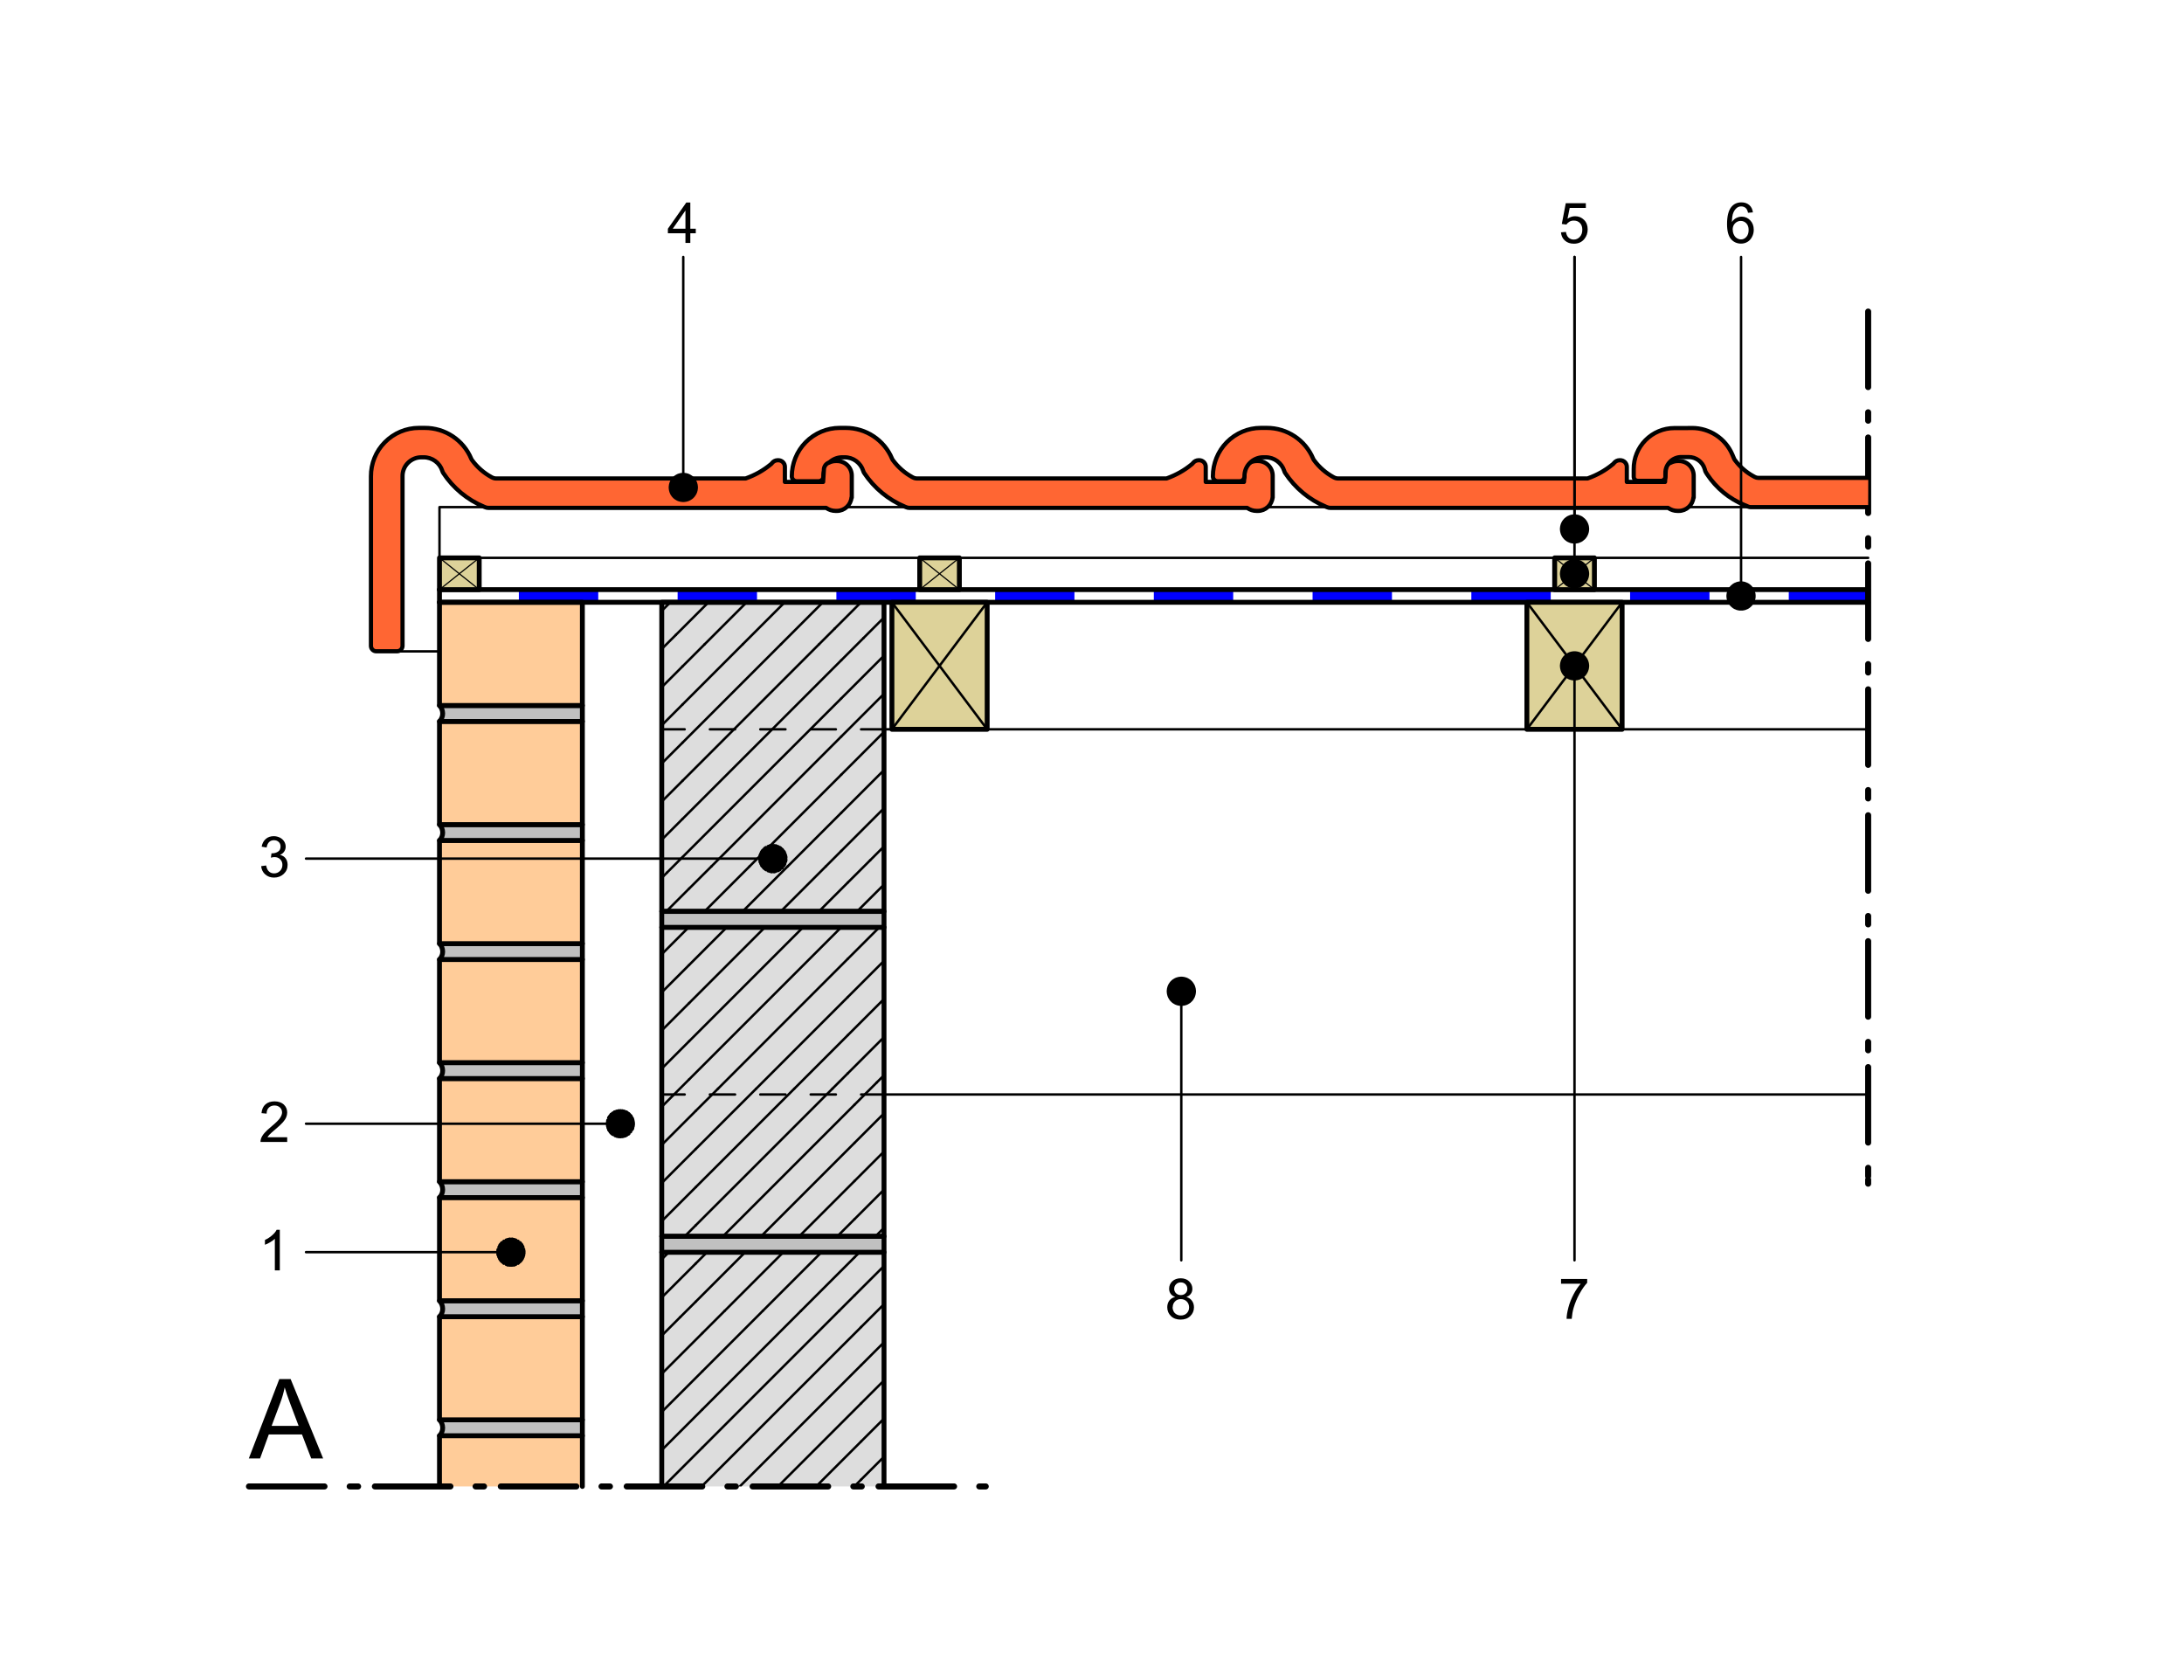 <?xml version="1.0" encoding="UTF-8"?><svg id="Calque_1" xmlns="http://www.w3.org/2000/svg" xmlns:xlink="http://www.w3.org/1999/xlink" viewBox="0 0 260 200"><defs><style>.cls-1{stroke-dasharray:0 0 0 0 8.99 3 1 2;}.cls-1,.cls-2,.cls-3,.cls-4,.cls-5,.cls-6,.cls-7,.cls-8,.cls-9{fill:none;}.cls-1,.cls-2,.cls-3,.cls-4,.cls-6,.cls-8,.cls-9{stroke:#000;stroke-linecap:round;stroke-linejoin:round;}.cls-1,.cls-9{stroke-width:.72px;}.cls-10{clip-path:url(#clippath-11);}.cls-2{stroke-width:.14px;}.cls-11{fill:#f63;}.cls-11,.cls-12,.cls-13,.cls-14,.cls-15,.cls-16,.cls-5,.cls-17,.cls-7,.cls-18,.cls-19,.cls-20,.cls-21{stroke-width:0px;}.cls-11,.cls-12,.cls-13,.cls-14,.cls-16,.cls-20,.cls-21{fill-rule:evenodd;}.cls-3{stroke-dasharray:0 0 3 3;stroke-dashoffset:.27px;}.cls-3,.cls-8{stroke-width:.29px;}.cls-12,.cls-17{fill:#ddd;}.cls-22{clip-path:url(#clippath-2);}.cls-13,.cls-19{fill:silver;}.cls-23{clip-path:url(#clippath-13);}.cls-4{stroke-width:.5px;}.cls-16,.cls-18{fill:#fc9;}.cls-24{clip-path:url(#clippath-6);}.cls-6{stroke-width:.58px;}.cls-25{clip-path:url(#clippath-7);}.cls-26{clip-path:url(#clippath-1);}.cls-27{clip-path:url(#clippath-4);}.cls-7{clip-rule:evenodd;}.cls-28{clip-path:url(#clippath-12);}.cls-29{clip-path:url(#clippath-9);}.cls-30{clip-path:url(#clippath);}.cls-31{clip-path:url(#clippath-3);}.cls-32{clip-path:url(#clippath-8);}.cls-20{fill:blue;}.cls-21{fill:#ddd299;}.cls-33{clip-path:url(#clippath-5);}.cls-34{clip-path:url(#clippath-10);}</style><clipPath id="clippath"><rect class="cls-5" x="-191.42" y="-274.56" width="595" height="842"/></clipPath><clipPath id="clippath-1"><rect class="cls-5" x="-191.42" y="-274.56" width="595.2" height="841.92"/></clipPath><clipPath id="clippath-2"><rect class="cls-5" x="2.75" y="-5.87" width="246.4" height="238.62"/></clipPath><clipPath id="clippath-3"><polyline class="cls-7" points="78.78 176.95 78.78 149.07 105.24 149.07 105.24 176.95"/></clipPath><clipPath id="clippath-4"><rect class="cls-5" x="78.78" y="71.7" width="26.46" height="36.79"/></clipPath><clipPath id="clippath-5"><rect class="cls-5" x="78.78" y="110.39" width="26.46" height="36.79"/></clipPath><clipPath id="clippath-6"><polyline class="cls-7" points="29.02 98.38 36.43 98.38 36.43 106.05 29.02 106.05 29.02 98.38"/></clipPath><clipPath id="clippath-7"><polyline class="cls-7" points="29.02 129.94 36.43 129.94 36.43 137.61 29.02 137.61 29.02 129.94"/></clipPath><clipPath id="clippath-8"><polyline class="cls-7" points="29.02 145.23 36.43 145.23 36.43 152.9 29.02 152.9 29.02 145.23"/></clipPath><clipPath id="clippath-9"><polyline class="cls-7" points="136.93 151 144.34 151 144.34 158.67 136.93 158.67 136.93 151"/></clipPath><clipPath id="clippath-10"><polyline class="cls-7" points="183.73 151 191.15 151 191.15 158.67 183.73 158.67 183.73 151"/></clipPath><clipPath id="clippath-11"><polyline class="cls-7" points="203.56 22.92 210.97 22.92 210.97 30.59 203.56 30.59 203.56 22.92"/></clipPath><clipPath id="clippath-12"><polyline class="cls-7" points="183.73 22.92 191.15 22.92 191.15 30.59 183.73 30.59 183.73 22.92"/></clipPath><clipPath id="clippath-13"><polyline class="cls-7" points="77.63 22.92 85.05 22.92 85.05 30.59 77.63 30.59 77.63 22.92"/></clipPath></defs><g class="cls-30"><g class="cls-26"><g class="cls-22"><polyline class="cls-12" points="78.78 176.95 78.78 149.07 105.24 149.07 105.24 176.95"/><g class="cls-31"><line class="cls-8" x1="81.78" y1="183.24" x2="83.62" y2="181.4"/><line class="cls-8" x1="77.24" y1="183.24" x2="83.62" y2="176.86"/><line class="cls-8" x1="72.7" y1="183.24" x2="83.62" y2="172.32"/><line class="cls-8" x1="68.16" y1="183.24" x2="83.62" y2="167.78"/><line class="cls-8" x1="64.72" y1="182.14" x2="83.62" y2="163.24"/><line class="cls-8" x1="64.72" y1="177.6" x2="83.62" y2="158.7"/><line class="cls-8" x1="64.72" y1="173.06" x2="80.99" y2="156.78"/><line class="cls-8" x1="64.72" y1="168.51" x2="76.45" y2="156.78"/><line class="cls-8" x1="64.72" y1="163.97" x2="71.91" y2="156.78"/><line class="cls-8" x1="64.72" y1="159.43" x2="67.37" y2="156.78"/><line class="cls-8" x1="100.68" y1="182.51" x2="102.52" y2="180.67"/><line class="cls-8" x1="96.14" y1="182.51" x2="102.52" y2="176.13"/><line class="cls-8" x1="91.6" y1="182.51" x2="102.52" y2="171.59"/><line class="cls-8" x1="87.06" y1="182.51" x2="102.52" y2="167.05"/><line class="cls-8" x1="83.62" y1="181.4" x2="102.52" y2="162.51"/><line class="cls-8" x1="83.62" y1="176.86" x2="102.52" y2="157.97"/><line class="cls-8" x1="83.62" y1="172.32" x2="99.89" y2="156.05"/><line class="cls-8" x1="83.62" y1="167.78" x2="95.35" y2="156.05"/><line class="cls-8" x1="83.62" y1="163.24" x2="90.81" y2="156.05"/><line class="cls-8" x1="83.62" y1="158.7" x2="86.27" y2="156.05"/><line class="cls-8" x1="119.58" y1="181.78" x2="121.42" y2="179.94"/><line class="cls-8" x1="115.04" y1="181.78" x2="121.42" y2="175.4"/><line class="cls-8" x1="110.5" y1="181.78" x2="121.42" y2="170.86"/><line class="cls-8" x1="105.95" y1="181.78" x2="121.42" y2="166.32"/><line class="cls-8" x1="102.52" y1="180.67" x2="121.42" y2="161.77"/><line class="cls-8" x1="102.52" y1="176.13" x2="121.42" y2="157.23"/><line class="cls-8" x1="102.52" y1="171.59" x2="118.79" y2="155.32"/><line class="cls-8" x1="102.52" y1="167.05" x2="114.25" y2="155.32"/><line class="cls-8" x1="102.52" y1="162.51" x2="109.71" y2="155.32"/><line class="cls-8" x1="102.52" y1="157.97" x2="105.17" y2="155.32"/><line class="cls-8" x1="80.99" y1="156.78" x2="82.83" y2="154.95"/><line class="cls-8" x1="76.45" y1="156.78" x2="82.83" y2="150.41"/><line class="cls-8" x1="71.91" y1="156.78" x2="82.83" y2="145.86"/><line class="cls-8" x1="67.37" y1="156.78" x2="82.83" y2="141.32"/><line class="cls-8" x1="63.93" y1="155.68" x2="82.83" y2="136.78"/><line class="cls-8" x1="63.93" y1="151.14" x2="82.83" y2="132.24"/><line class="cls-8" x1="63.93" y1="146.6" x2="80.2" y2="130.33"/><line class="cls-8" x1="63.93" y1="142.06" x2="75.66" y2="130.33"/><line class="cls-8" x1="63.93" y1="137.52" x2="71.12" y2="130.33"/><line class="cls-8" x1="63.93" y1="132.98" x2="66.58" y2="130.33"/><line class="cls-8" x1="99.89" y1="156.05" x2="101.73" y2="154.21"/><line class="cls-8" x1="95.35" y1="156.05" x2="101.73" y2="149.67"/><line class="cls-8" x1="90.81" y1="156.05" x2="101.73" y2="145.13"/><line class="cls-8" x1="86.27" y1="156.05" x2="101.73" y2="140.59"/><line class="cls-8" x1="82.83" y1="154.95" x2="101.73" y2="136.05"/><line class="cls-8" x1="82.83" y1="150.41" x2="101.73" y2="131.51"/><line class="cls-8" x1="82.83" y1="145.86" x2="99.1" y2="129.6"/><line class="cls-8" x1="82.83" y1="141.32" x2="94.56" y2="129.6"/><line class="cls-8" x1="82.83" y1="136.78" x2="90.02" y2="129.6"/><line class="cls-8" x1="82.83" y1="132.24" x2="85.48" y2="129.6"/><line class="cls-8" x1="118.79" y1="155.32" x2="120.63" y2="153.48"/><line class="cls-8" x1="114.25" y1="155.32" x2="120.63" y2="148.94"/><line class="cls-8" x1="109.71" y1="155.32" x2="120.63" y2="144.4"/><line class="cls-8" x1="105.17" y1="155.32" x2="120.63" y2="139.86"/><line class="cls-8" x1="101.73" y1="154.21" x2="120.63" y2="135.32"/><line class="cls-8" x1="101.73" y1="149.67" x2="120.63" y2="130.78"/><line class="cls-8" x1="101.73" y1="145.13" x2="118" y2="128.86"/><line class="cls-8" x1="101.73" y1="140.59" x2="113.46" y2="128.86"/><line class="cls-8" x1="101.73" y1="136.05" x2="108.92" y2="128.86"/><line class="cls-8" x1="101.73" y1="131.51" x2="104.38" y2="128.86"/></g><polyline class="cls-6" points="78.78 176.95 78.78 149.07 105.24 149.07 105.24 176.95"/><rect class="cls-17" x="78.78" y="71.7" width="26.46" height="36.79"/><g class="cls-27"><line class="cls-8" x1="80.2" y1="130.33" x2="82.04" y2="128.49"/><line class="cls-8" x1="75.66" y1="130.33" x2="82.04" y2="123.95"/><line class="cls-8" x1="71.12" y1="130.33" x2="82.04" y2="119.41"/><line class="cls-8" x1="66.58" y1="130.33" x2="82.04" y2="114.87"/><line class="cls-8" x1="63.14" y1="129.23" x2="82.04" y2="110.33"/><line class="cls-8" x1="63.14" y1="124.68" x2="82.04" y2="105.78"/><line class="cls-8" x1="63.14" y1="120.14" x2="79.41" y2="103.87"/><line class="cls-8" x1="63.14" y1="115.6" x2="74.87" y2="103.87"/><line class="cls-8" x1="63.14" y1="111.06" x2="70.33" y2="103.87"/><line class="cls-8" x1="63.14" y1="106.52" x2="65.79" y2="103.87"/><line class="cls-8" x1="99.1" y1="129.6" x2="100.94" y2="127.76"/><line class="cls-8" x1="94.56" y1="129.6" x2="100.94" y2="123.22"/><line class="cls-8" x1="90.02" y1="129.6" x2="100.94" y2="118.68"/><line class="cls-8" x1="85.48" y1="129.6" x2="100.94" y2="114.13"/><line class="cls-8" x1="82.04" y1="128.49" x2="100.94" y2="109.59"/><line class="cls-8" x1="82.04" y1="123.95" x2="100.94" y2="105.05"/><line class="cls-8" x1="82.04" y1="119.41" x2="98.31" y2="103.14"/><line class="cls-8" x1="82.04" y1="114.87" x2="93.77" y2="103.14"/><line class="cls-8" x1="82.04" y1="110.33" x2="89.23" y2="103.14"/><line class="cls-8" x1="82.04" y1="105.78" x2="84.69" y2="103.14"/><line class="cls-8" x1="118" y1="128.86" x2="119.84" y2="127.02"/><line class="cls-8" x1="113.46" y1="128.86" x2="119.84" y2="122.48"/><line class="cls-8" x1="108.92" y1="128.86" x2="119.84" y2="117.94"/><line class="cls-8" x1="104.38" y1="128.86" x2="119.84" y2="113.4"/><line class="cls-8" x1="100.94" y1="127.76" x2="119.84" y2="108.86"/><line class="cls-8" x1="100.94" y1="123.22" x2="119.84" y2="104.32"/><line class="cls-8" x1="100.94" y1="118.68" x2="117.21" y2="102.41"/><line class="cls-8" x1="100.94" y1="114.13" x2="112.67" y2="102.41"/><line class="cls-8" x1="100.94" y1="109.59" x2="108.13" y2="102.41"/><line class="cls-8" x1="100.94" y1="105.05" x2="103.59" y2="102.41"/><line class="cls-8" x1="79.41" y1="103.87" x2="81.25" y2="102.03"/><line class="cls-8" x1="74.87" y1="103.87" x2="81.25" y2="97.49"/><line class="cls-8" x1="70.33" y1="103.87" x2="81.25" y2="92.95"/><line class="cls-8" x1="65.79" y1="103.87" x2="81.25" y2="88.41"/><line class="cls-8" x1="62.35" y1="102.77" x2="81.25" y2="83.87"/><line class="cls-8" x1="62.35" y1="98.23" x2="81.25" y2="79.33"/><line class="cls-8" x1="62.35" y1="93.69" x2="78.62" y2="77.41"/><line class="cls-8" x1="62.35" y1="89.15" x2="74.08" y2="77.41"/><line class="cls-8" x1="62.35" y1="84.6" x2="69.54" y2="77.41"/><line class="cls-8" x1="62.35" y1="80.06" x2="65" y2="77.41"/><line class="cls-8" x1="98.31" y1="103.14" x2="100.15" y2="101.3"/><line class="cls-8" x1="93.77" y1="103.14" x2="100.15" y2="96.76"/><line class="cls-8" x1="89.23" y1="103.14" x2="100.15" y2="92.22"/><line class="cls-8" x1="84.69" y1="103.14" x2="100.15" y2="87.68"/><line class="cls-8" x1="81.25" y1="102.03" x2="100.15" y2="83.14"/><line class="cls-8" x1="81.25" y1="97.49" x2="100.15" y2="78.6"/><line class="cls-8" x1="81.25" y1="92.95" x2="97.52" y2="76.68"/><line class="cls-8" x1="81.25" y1="88.41" x2="92.98" y2="76.68"/><line class="cls-8" x1="81.25" y1="83.87" x2="88.44" y2="76.68"/><line class="cls-8" x1="81.25" y1="79.33" x2="83.9" y2="76.68"/><line class="cls-8" x1="117.21" y1="102.41" x2="119.05" y2="100.57"/><line class="cls-8" x1="112.67" y1="102.41" x2="119.05" y2="96.03"/><line class="cls-8" x1="108.13" y1="102.41" x2="119.05" y2="91.49"/><line class="cls-8" x1="103.59" y1="102.41" x2="119.05" y2="86.94"/><line class="cls-8" x1="100.15" y1="101.3" x2="119.05" y2="82.4"/><line class="cls-8" x1="100.15" y1="96.76" x2="119.05" y2="77.86"/><line class="cls-8" x1="100.15" y1="92.22" x2="116.42" y2="75.95"/><line class="cls-8" x1="100.15" y1="87.68" x2="111.88" y2="75.95"/><line class="cls-8" x1="100.15" y1="83.14" x2="107.34" y2="75.95"/><line class="cls-8" x1="100.15" y1="78.6" x2="102.8" y2="75.95"/><line class="cls-8" x1="78.62" y1="77.41" x2="80.46" y2="75.58"/><line class="cls-8" x1="74.08" y1="77.41" x2="80.46" y2="71.04"/><line class="cls-8" x1="69.54" y1="77.41" x2="80.46" y2="66.5"/><line class="cls-8" x1="65" y1="77.41" x2="80.46" y2="61.95"/><line class="cls-8" x1="61.56" y1="76.31" x2="80.46" y2="57.41"/><line class="cls-8" x1="61.56" y1="71.77" x2="80.46" y2="52.87"/><line class="cls-8" x1="61.56" y1="67.23" x2="77.83" y2="50.96"/><line class="cls-8" x1="61.56" y1="62.69" x2="73.29" y2="50.96"/><line class="cls-8" x1="61.56" y1="58.15" x2="68.75" y2="50.96"/><line class="cls-8" x1="61.56" y1="53.61" x2="64.21" y2="50.96"/><line class="cls-8" x1="97.52" y1="76.68" x2="99.36" y2="74.84"/><line class="cls-8" x1="92.98" y1="76.68" x2="99.36" y2="70.3"/><line class="cls-8" x1="88.44" y1="76.68" x2="99.36" y2="65.76"/><line class="cls-8" x1="83.9" y1="76.68" x2="99.36" y2="61.22"/><line class="cls-8" x1="80.46" y1="75.58" x2="99.36" y2="56.68"/><line class="cls-8" x1="80.46" y1="71.04" x2="99.36" y2="52.14"/><line class="cls-8" x1="80.46" y1="66.5" x2="96.73" y2="50.22"/><line class="cls-8" x1="80.46" y1="61.95" x2="92.19" y2="50.22"/><line class="cls-8" x1="80.46" y1="57.41" x2="87.65" y2="50.22"/><line class="cls-8" x1="80.46" y1="52.87" x2="83.11" y2="50.22"/><line class="cls-8" x1="116.42" y1="75.95" x2="118.26" y2="74.11"/><line class="cls-8" x1="111.88" y1="75.95" x2="118.26" y2="69.57"/><line class="cls-8" x1="107.34" y1="75.95" x2="118.26" y2="65.03"/><line class="cls-8" x1="102.8" y1="75.95" x2="118.26" y2="60.49"/><line class="cls-8" x1="99.36" y1="74.84" x2="118.26" y2="55.95"/><line class="cls-8" x1="99.36" y1="70.3" x2="118.26" y2="51.41"/><line class="cls-8" x1="99.36" y1="65.76" x2="115.63" y2="49.49"/><line class="cls-8" x1="99.36" y1="61.22" x2="111.09" y2="49.49"/><line class="cls-8" x1="99.36" y1="56.68" x2="106.55" y2="49.49"/><line class="cls-8" x1="99.36" y1="52.14" x2="102.01" y2="49.49"/></g><rect class="cls-6" x="78.78" y="71.7" width="26.46" height="36.79"/><rect class="cls-17" x="78.78" y="110.39" width="26.46" height="36.79"/><g class="cls-33"><line class="cls-8" x1="80.99" y1="156.78" x2="82.83" y2="154.95"/><line class="cls-8" x1="76.45" y1="156.78" x2="82.83" y2="150.41"/><line class="cls-8" x1="71.91" y1="156.78" x2="82.83" y2="145.86"/><line class="cls-8" x1="67.37" y1="156.78" x2="82.83" y2="141.32"/><line class="cls-8" x1="63.93" y1="155.68" x2="82.83" y2="136.78"/><line class="cls-8" x1="63.93" y1="151.14" x2="82.83" y2="132.24"/><line class="cls-8" x1="63.93" y1="146.6" x2="80.2" y2="130.33"/><line class="cls-8" x1="63.93" y1="142.06" x2="75.66" y2="130.33"/><line class="cls-8" x1="63.93" y1="137.52" x2="71.12" y2="130.33"/><line class="cls-8" x1="63.93" y1="132.98" x2="66.58" y2="130.33"/><line class="cls-8" x1="99.89" y1="156.05" x2="101.73" y2="154.21"/><line class="cls-8" x1="95.35" y1="156.05" x2="101.73" y2="149.67"/><line class="cls-8" x1="90.81" y1="156.05" x2="101.73" y2="145.13"/><line class="cls-8" x1="86.27" y1="156.05" x2="101.73" y2="140.59"/><line class="cls-8" x1="82.83" y1="154.95" x2="101.73" y2="136.05"/><line class="cls-8" x1="82.83" y1="150.41" x2="101.73" y2="131.51"/><line class="cls-8" x1="82.83" y1="145.86" x2="99.1" y2="129.6"/><line class="cls-8" x1="82.83" y1="141.32" x2="94.56" y2="129.6"/><line class="cls-8" x1="82.83" y1="136.78" x2="90.02" y2="129.6"/><line class="cls-8" x1="82.83" y1="132.24" x2="85.48" y2="129.6"/><line class="cls-8" x1="118.79" y1="155.32" x2="120.63" y2="153.48"/><line class="cls-8" x1="114.25" y1="155.32" x2="120.63" y2="148.94"/><line class="cls-8" x1="109.71" y1="155.32" x2="120.63" y2="144.4"/><line class="cls-8" x1="105.17" y1="155.32" x2="120.63" y2="139.86"/><line class="cls-8" x1="101.73" y1="154.21" x2="120.63" y2="135.32"/><line class="cls-8" x1="101.73" y1="149.67" x2="120.63" y2="130.78"/><line class="cls-8" x1="101.73" y1="145.13" x2="118" y2="128.86"/><line class="cls-8" x1="101.73" y1="140.59" x2="113.46" y2="128.86"/><line class="cls-8" x1="101.73" y1="136.05" x2="108.92" y2="128.86"/><line class="cls-8" x1="101.73" y1="131.51" x2="104.38" y2="128.86"/><line class="cls-8" x1="80.2" y1="130.33" x2="82.04" y2="128.49"/><line class="cls-8" x1="75.66" y1="130.33" x2="82.04" y2="123.95"/><line class="cls-8" x1="71.12" y1="130.33" x2="82.04" y2="119.41"/><line class="cls-8" x1="66.58" y1="130.33" x2="82.04" y2="114.87"/><line class="cls-8" x1="63.14" y1="129.23" x2="82.04" y2="110.33"/><line class="cls-8" x1="63.14" y1="124.68" x2="82.04" y2="105.78"/><line class="cls-8" x1="63.14" y1="120.14" x2="79.41" y2="103.87"/><line class="cls-8" x1="63.14" y1="115.6" x2="74.87" y2="103.87"/><line class="cls-8" x1="63.14" y1="111.06" x2="70.33" y2="103.87"/><line class="cls-8" x1="63.14" y1="106.52" x2="65.79" y2="103.87"/><line class="cls-8" x1="99.1" y1="129.6" x2="100.94" y2="127.76"/><line class="cls-8" x1="94.56" y1="129.6" x2="100.94" y2="123.22"/><line class="cls-8" x1="90.02" y1="129.6" x2="100.94" y2="118.68"/><line class="cls-8" x1="85.48" y1="129.6" x2="100.94" y2="114.13"/><line class="cls-8" x1="82.04" y1="128.49" x2="100.94" y2="109.59"/><line class="cls-8" x1="82.04" y1="123.95" x2="100.94" y2="105.05"/><line class="cls-8" x1="82.04" y1="119.41" x2="98.31" y2="103.14"/><line class="cls-8" x1="82.04" y1="114.87" x2="93.77" y2="103.14"/><line class="cls-8" x1="82.04" y1="110.33" x2="89.23" y2="103.14"/><line class="cls-8" x1="82.04" y1="105.78" x2="84.69" y2="103.14"/><line class="cls-8" x1="118" y1="128.86" x2="119.84" y2="127.02"/><line class="cls-8" x1="113.46" y1="128.86" x2="119.84" y2="122.48"/><line class="cls-8" x1="108.92" y1="128.86" x2="119.84" y2="117.94"/><line class="cls-8" x1="104.38" y1="128.86" x2="119.84" y2="113.4"/><line class="cls-8" x1="100.94" y1="127.76" x2="119.84" y2="108.86"/><line class="cls-8" x1="100.94" y1="123.22" x2="119.84" y2="104.32"/><line class="cls-8" x1="100.94" y1="118.68" x2="117.21" y2="102.41"/><line class="cls-8" x1="100.94" y1="114.13" x2="112.67" y2="102.41"/><line class="cls-8" x1="100.94" y1="109.59" x2="108.13" y2="102.41"/><line class="cls-8" x1="100.94" y1="105.05" x2="103.59" y2="102.41"/></g><rect class="cls-6" x="78.78" y="110.39" width="26.46" height="36.79"/><polyline class="cls-20" points="222.4 70.19 212.95 70.19 212.95 71.7 222.4 71.7 222.4 70.19"/><polyline class="cls-20" points="203.51 70.19 194.06 70.19 194.06 71.7 203.51 71.7 203.51 70.19"/><polyline class="cls-20" points="184.61 70.19 175.16 70.19 175.16 71.7 184.61 71.7 184.61 70.19"/><polyline class="cls-20" points="165.71 70.19 156.26 70.19 156.26 71.7 165.71 71.7 165.71 70.19"/><polyline class="cls-20" points="146.81 70.19 137.36 70.19 137.36 71.7 146.81 71.7 146.81 70.19"/><polyline class="cls-20" points="127.91 70.19 118.47 70.19 118.47 71.7 127.91 71.7 127.91 70.19"/><polyline class="cls-20" points="109.02 70.19 99.57 70.19 99.57 71.7 109.02 71.7 109.02 70.19"/><polyline class="cls-20" points="90.12 70.19 80.67 70.19 80.67 71.7 90.12 71.7 90.12 70.19"/><polyline class="cls-20" points="71.22 70.19 61.77 70.19 61.77 71.7 71.22 71.7 71.22 70.19"/><polyline class="cls-8" points="222.4 60.37 52.32 60.37 52.32 64.9 52.32 66.41 222.4 66.41"/><polyline class="cls-16" points="52.32 176.95 52.32 170.91 69.33 170.91 69.33 176.95"/><polyline class="cls-6" points="52.32 176.95 52.32 170.91 69.33 170.91 69.33 176.95"/><path class="cls-13" d="m52.32,170.91h17.01v-1.89h-17.01c.12.13.22.28.28.44.06.16.1.33.1.51s-.03.35-.1.51c-.06.16-.16.31-.28.43"/><path class="cls-6" d="m52.32,170.91h17.01v-1.89h-17.01c.12.13.22.28.28.44.06.16.1.33.1.51s-.03.35-.1.51c-.06.16-.16.31-.28.43"/><line class="cls-1" x1="29.64" y1="176.95" x2="117.35" y2="176.95"/><path class="cls-15" d="m29.62,173.62l3.63-9.45h1.35l3.87,9.45h-1.42l-1.1-2.86h-3.95l-1.04,2.86h-1.33Zm2.73-3.88h3.2l-.99-2.62c-.3-.79-.52-1.45-.67-1.96-.12.61-.29,1.21-.51,1.8l-1.04,2.77Z"/><rect class="cls-18" x="52.32" y="156.74" width="17.01" height="12.28"/><rect class="cls-6" x="52.32" y="156.74" width="17.01" height="12.28"/><path class="cls-13" d="m52.32,156.74h17.01v-1.89h-17.01c.12.13.22.28.28.44.06.16.1.33.1.51s-.03.35-.1.51c-.06.16-.16.31-.28.43"/><path class="cls-6" d="m52.32,156.74h17.01v-1.89h-17.01c.12.13.22.28.28.44.06.16.1.33.1.51s-.03.35-.1.51c-.06.16-.16.31-.28.43"/><rect class="cls-18" x="52.32" y="142.56" width="17.01" height="12.28"/><rect class="cls-6" x="52.32" y="142.56" width="17.01" height="12.28"/><path class="cls-13" d="m52.32,142.56h17.01v-1.89h-17.01c.12.13.22.28.28.44.06.16.1.33.1.51s-.03.35-.1.51c-.06.16-.16.31-.28.43"/><path class="cls-6" d="m52.32,142.56h17.01v-1.89h-17.01c.12.13.22.28.28.44.06.16.1.33.1.51s-.03.35-.1.51c-.06.16-.16.31-.28.43"/><rect class="cls-18" x="52.32" y="128.39" width="17.01" height="12.28"/><rect class="cls-6" x="52.32" y="128.39" width="17.01" height="12.28"/><path class="cls-13" d="m52.32,128.39h17.01v-1.89h-17.01c.12.13.22.27.28.44.06.16.1.33.1.51s-.03.35-.1.51c-.06.16-.16.31-.28.43"/><path class="cls-6" d="m52.32,128.39h17.01v-1.89h-17.01c.12.13.22.27.28.44.06.16.1.33.1.51s-.03.35-.1.51c-.06.16-.16.31-.28.43"/><rect class="cls-18" x="52.32" y="114.22" width="17.01" height="12.28"/><rect class="cls-6" x="52.32" y="114.22" width="17.01" height="12.28"/><path class="cls-13" d="m52.32,114.22h17.01v-1.89h-17.01c.12.13.22.27.28.44.06.16.1.33.1.51s-.03.35-.1.51c-.06.16-.16.31-.28.43"/><path class="cls-6" d="m52.32,114.22h17.01v-1.89h-17.01c.12.13.22.27.28.44.06.16.1.33.1.51s-.03.35-.1.51c-.06.16-.16.31-.28.43"/><rect class="cls-18" x="52.32" y="100.05" width="17.01" height="12.28"/><rect class="cls-6" x="52.32" y="100.05" width="17.01" height="12.28"/><path class="cls-13" d="m52.32,100.05h17.01v-1.89h-17.01c.12.13.22.27.28.44.06.16.1.33.1.51s-.03.35-.1.51c-.06.16-.16.31-.28.43"/><path class="cls-6" d="m52.32,100.05h17.01v-1.89h-17.01c.12.13.22.27.28.44.06.16.1.33.1.51s-.03.35-.1.51c-.06.16-.16.31-.28.43"/><rect class="cls-18" x="52.32" y="85.88" width="17.01" height="12.28"/><rect class="cls-6" x="52.32" y="85.88" width="17.01" height="12.28"/><path class="cls-13" d="m52.32,85.88h17.01v-1.89h-17.01c.12.13.22.27.28.44.06.16.1.33.1.51s-.03.35-.1.51c-.06.16-.16.31-.28.43"/><path class="cls-6" d="m52.32,85.88h17.01v-1.89h-17.01c.12.13.22.27.28.44.06.16.1.33.1.51s-.03.35-.1.51c-.06.16-.16.31-.28.43"/><rect class="cls-18" x="52.32" y="71.7" width="17.01" height="12.28"/><rect class="cls-6" x="52.32" y="71.7" width="17.01" height="12.28"/><line class="cls-8" x1="105.24" y1="86.82" x2="222.4" y2="86.82"/><line class="cls-8" x1="105.24" y1="130.29" x2="222.4" y2="130.29"/><line class="cls-3" x1="105.24" y1="130.29" x2="78.78" y2="130.29"/><line class="cls-6" x1="52.32" y1="71.7" x2="222.4" y2="71.7"/><path class="cls-11" d="m151.5,59.22h0c-.09.9-.85,1.6-1.76,1.6h-.14c-.41,0-.8-.13-1.13-.36h-40.19c-.15,0-.29-.03-.43-.09l-.12-.05c-1.98-.83-3.66-2.22-4.85-4.01h0c-.05-.07-.09-.16-.11-.24-.3-.97-1.2-1.64-2.23-1.63h-.12s-.17,0-.17,0c-.6,0-1.16.25-1.58.67-.42.42-.65,1-.64,1.59h0c0,.16-.06.31-.17.42-.11.11-.26.17-.41.17h-2.6c-.32,0-.58-.26-.59-.58,0-1.52.59-2.99,1.66-4.07,1.07-1.08,2.53-1.7,4.05-1.7h.43s.26,0,.26,0c2.42-.01,4.61,1.44,5.54,3.67.03.07.07.14.12.2h0c.61.82,1.39,1.5,2.29,1.99l.04.02c.16.09.34.14.53.14h29.68l.09-.03c1.05-.38,2.04-.93,2.9-1.64h0c.07-.05.13-.11.18-.18.16-.2.4-.32.66-.32h.08c.43,0,.77.35.77.78v1.8h4.55l.1-1.43c0-.36.2-.69.53-.84h.03c.27-.15.57-.22.87-.22h.14c.97,0,1.75.78,1.75,1.75,0,.05,0,.1,0,.15v2.46"/><path class="cls-4" d="m151.5,59.22h0c-.09.9-.85,1.6-1.76,1.6h-.14c-.41,0-.8-.13-1.13-.36h-40.19c-.15,0-.29-.03-.43-.09l-.12-.05c-1.98-.83-3.66-2.22-4.85-4.01h0c-.05-.07-.09-.16-.11-.24-.3-.97-1.2-1.64-2.23-1.63h-.12s-.17,0-.17,0c-.6,0-1.16.25-1.58.67-.42.42-.65,1-.64,1.59h0c0,.16-.06.31-.17.42-.11.11-.26.17-.41.17h-2.6c-.32,0-.58-.26-.59-.58,0-1.52.59-2.99,1.66-4.07,1.07-1.08,2.53-1.7,4.05-1.7h.43s.26,0,.26,0c2.42-.01,4.61,1.44,5.54,3.67.03.07.07.14.12.2h0c.61.82,1.39,1.5,2.29,1.99l.04.02c.16.09.34.14.53.14h29.68l.09-.03c1.05-.38,2.04-.93,2.9-1.64h0c.07-.05.13-.11.18-.18.16-.2.4-.32.66-.32h.08c.43,0,.77.35.77.78v1.8h4.55l.1-1.43c0-.36.2-.69.53-.84h.03c.27-.15.57-.22.87-.22h.14c.97,0,1.75.78,1.75,1.75,0,.05,0,.1,0,.15v2.46"/><line class="cls-8" x1="46.03" y1="77.54" x2="52.32" y2="77.54"/><line class="cls-6" x1="222.4" y1="70.19" x2="52.32" y2="70.19"/><line class="cls-6" x1="52.32" y1="70.19" x2="52.32" y2="71.7"/><line class="cls-1" x1="222.4" y1="37.09" x2="222.4" y2="140.91"/><line class="cls-9" x1="222.4" y1="140.43" x2="222.4" y2="140.91"/><rect class="cls-2" x="106.18" y="71.7" width="11.34" height="15.12"/><polyline class="cls-21" points="117.52 71.7 106.18 71.7 106.18 86.82 117.52 86.82 117.52 71.7"/><rect class="cls-6" x="106.18" y="71.7" width="11.34" height="15.12"/><polyline class="cls-8" points="117.52 71.7 106.18 86.82 106.18 71.7 117.52 86.82"/><rect class="cls-2" x="181.77" y="71.7" width="11.34" height="15.12"/><polyline class="cls-21" points="193.11 71.7 181.77 71.7 181.77 86.82 193.11 86.82 193.11 71.7"/><rect class="cls-6" x="181.77" y="71.7" width="11.34" height="15.12"/><polyline class="cls-8" points="193.11 71.7 181.77 86.82 181.77 71.7 193.11 86.82"/><rect class="cls-19" x="78.78" y="108.5" width="26.46" height="1.89"/><rect class="cls-6" x="78.78" y="108.5" width="26.46" height="1.89"/><rect class="cls-19" x="78.78" y="147.18" width="26.46" height="1.89"/><rect class="cls-6" x="78.78" y="147.18" width="26.46" height="1.89"/><line class="cls-3" x1="105.24" y1="86.82" x2="78.78" y2="86.82"/><path class="cls-11" d="m201.6,59.22h0c-.08.9-.84,1.6-1.75,1.6h-.14c-.41,0-.8-.13-1.13-.36h-40.19c-.15,0-.29-.03-.43-.09l-.12-.05c-1.98-.83-3.66-2.22-4.84-4.01h0c-.05-.07-.09-.16-.11-.24-.3-.97-1.21-1.64-2.23-1.63h-.12s-.17,0-.17,0c-.6,0-1.16.25-1.58.67-.42.42-.65,1-.64,1.59h0c0,.16-.06.31-.17.42s-.26.17-.41.17h-2.6c-.32,0-.58-.26-.58-.58,0-1.52.59-2.99,1.66-4.07,1.07-1.08,2.53-1.7,4.05-1.7h.43s.26,0,.26,0c2.42-.01,4.61,1.44,5.54,3.67.03.07.07.14.12.2h0c.61.82,1.39,1.5,2.29,1.99l.04.02c.16.09.34.14.53.14h29.68l.08-.03c1.06-.38,2.04-.93,2.9-1.64h0c.07-.05.13-.11.18-.18.16-.2.4-.32.66-.32h.08c.43,0,.78.35.78.78v1.8h4.55l.09-1.43c0-.36.2-.69.53-.84h.03c.27-.15.57-.22.87-.22h.14c.97,0,1.75.78,1.75,1.75,0,.05,0,.1,0,.15v2.46"/><path class="cls-4" d="m201.6,59.22h0c-.08.9-.84,1.6-1.75,1.6h-.14c-.41,0-.8-.13-1.13-.36h-40.19c-.15,0-.29-.03-.43-.09l-.12-.05c-1.98-.83-3.66-2.22-4.84-4.01h0c-.05-.07-.09-.16-.11-.24-.3-.97-1.21-1.64-2.23-1.63h-.12s-.17,0-.17,0c-.6,0-1.16.25-1.58.67-.42.42-.65,1-.64,1.59h0c0,.16-.06.31-.17.42s-.26.17-.41.17h-2.6c-.32,0-.58-.26-.58-.58,0-1.52.59-2.99,1.66-4.07,1.07-1.08,2.53-1.7,4.05-1.7h.43s.26,0,.26,0c2.42-.01,4.61,1.44,5.54,3.67.03.07.07.14.12.2h0c.61.82,1.39,1.5,2.29,1.99l.04.02c.16.09.34.14.53.14h29.68l.08-.03c1.06-.38,2.04-.93,2.9-1.64h0c.07-.05.13-.11.18-.18.16-.2.4-.32.66-.32h.08c.43,0,.78.35.78.78v1.8h4.55l.09-1.43c0-.36.2-.69.53-.84h.03c.27-.15.57-.22.87-.22h.14c.97,0,1.75.78,1.75,1.75,0,.05,0,.1,0,.15v2.46"/><path class="cls-11" d="m222.4,60.37h-13.96c-.12,0-.24-.02-.35-.07h-.03s0-.02,0-.02l-.39-.16c-1.8-.74-3.34-2.01-4.42-3.63l-.15-.23h0s0-.01,0-.01c-.05-.06-.08-.14-.1-.21h0s-.07-.24-.07-.24c-.26-.84-1.04-1.4-1.91-1.39h-.37s-.51,0-.51,0c-.5,0-.99.21-1.34.57-.35.36-.55.84-.54,1.35v.32s0,0,0,0h0v.09c0,.13-.05.26-.15.35-.09.09-.22.15-.35.15h-2.78c-.27,0-.49-.22-.49-.49v-.9c-.01-1.29.49-2.53,1.4-3.45.91-.92,2.14-1.44,3.43-1.44h1.31s.8-.01.8-.01c2.09,0,3.98,1.24,4.8,3.16l.2.47h0c.03.07.06.13.11.19h0s0,0,0,0l.06.08c.58.76,1.31,1.39,2.14,1.84l.13.07h0s.03.02.03.02c.13.07.29.11.44.11h13.07"/><path class="cls-4" d="m222.4,60.37h-13.96c-.12,0-.24-.02-.35-.07h-.03s0-.02,0-.02l-.39-.16c-1.8-.74-3.34-2.01-4.42-3.63l-.15-.23h0s0-.01,0-.01c-.05-.06-.08-.14-.1-.21h0s-.07-.24-.07-.24c-.26-.84-1.04-1.4-1.91-1.39h-.37s-.51,0-.51,0c-.5,0-.99.21-1.34.57-.35.36-.55.84-.54,1.35v.32s0,0,0,0h0v.09c0,.13-.05.26-.15.35-.09.09-.22.15-.35.15h-2.78c-.27,0-.49-.22-.49-.49v-.9c-.01-1.29.49-2.53,1.4-3.45.91-.92,2.14-1.44,3.43-1.44h1.31s.8-.01.8-.01c2.09,0,3.98,1.24,4.8,3.16l.2.47h0c.03.07.06.13.11.19h0s0,0,0,0l.06.08c.58.76,1.31,1.39,2.14,1.84l.13.07h0s.03.02.03.02c.13.07.29.11.44.11h13.07"/><line class="cls-8" x1="92.01" y1="102.21" x2="36.43" y2="102.21"/><polyline class="cls-14" points="90.41 102.21 90.42 102.29 90.42 102.37 90.43 102.45 90.45 102.52 90.46 102.6 90.48 102.68 90.51 102.75 90.53 102.82 90.57 102.9 90.6 102.96 90.64 103.03 90.68 103.1 90.73 103.16 90.78 103.22 90.83 103.28 90.88 103.34 90.94 103.39 91 103.45 91.06 103.5 91.12 103.54 91.19 103.58 91.26 103.62 91.33 103.66 91.4 103.69 91.47 103.72 91.55 103.74 91.62 103.76 91.7 103.78 91.78 103.79 91.85 103.8 91.93 103.81 92.01 103.81 92.09 103.81 92.17 103.8 92.24 103.79 92.32 103.78 92.4 103.76 92.47 103.74 92.55 103.72 92.62 103.69 92.69 103.66 92.76 103.62 92.83 103.58 92.9 103.54 92.96 103.5 93.02 103.45 93.08 103.39 93.14 103.34 93.19 103.28 93.24 103.22 93.29 103.16 93.34 103.1 93.38 103.03 93.42 102.96 93.45 102.9 93.48 102.82 93.51 102.75 93.54 102.68 93.56 102.6 93.57 102.52 93.59 102.45 93.6 102.37 93.6 102.29 93.6 102.21 93.6 102.13 93.6 102.06 93.59 101.98 93.57 101.9 93.56 101.82 93.54 101.75 93.51 101.68 93.48 101.6 93.45 101.53 93.42 101.46 93.38 101.39 93.34 101.33 93.29 101.26 93.24 101.2 93.19 101.14 93.14 101.09 93.08 101.03 93.02 100.98 92.96 100.93 92.9 100.89 92.83 100.85 92.76 100.81 92.69 100.77 92.62 100.74 92.55 100.71 92.47 100.69 92.4 100.67 92.32 100.65 92.24 100.63 92.17 100.62 92.09 100.62 92.01 100.62 91.93 100.62 91.85 100.62 91.78 100.63 91.7 100.65 91.62 100.67 91.55 100.69 91.47 100.71 91.4 100.74 91.33 100.77 91.26 100.81 91.19 100.85 91.12 100.89 91.06 100.93 91 100.98 90.94 101.03 90.88 101.09 90.83 101.14 90.78 101.2 90.73 101.26 90.68 101.33 90.64 101.39 90.6 101.46 90.57 101.53 90.53 101.6 90.51 101.68 90.48 101.75 90.46 101.82 90.45 101.9 90.43 101.98 90.42 102.06 90.42 102.13 90.41 102.21"/><line class="cls-8" x1="90.42" y1="102.29" x2="90.42" y2="102.37"/><line class="cls-8" x1="90.45" y1="102.52" x2="90.46" y2="102.6"/><line class="cls-8" x1="90.46" y1="102.6" x2="90.48" y2="102.68"/><line class="cls-8" x1="90.53" y1="102.82" x2="90.57" y2="102.9"/><line class="cls-8" x1="90.64" y1="103.03" x2="90.68" y2="103.1"/><line class="cls-8" x1="90.68" y1="103.1" x2="90.73" y2="103.16"/><line class="cls-8" x1="90.83" y1="103.28" x2="90.88" y2="103.34"/><line class="cls-8" x1="90.94" y1="103.39" x2="91" y2="103.45"/><line class="cls-8" x1="91.12" y1="103.54" x2="91.19" y2="103.58"/><line class="cls-8" x1="91.4" y1="103.69" x2="91.47" y2="103.72"/><line class="cls-8" x1="91.62" y1="103.76" x2="91.7" y2="103.78"/><line class="cls-8" x1="91.78" y1="103.79" x2="91.85" y2="103.8"/><line class="cls-8" x1="91.85" y1="103.8" x2="91.93" y2="103.81"/><line class="cls-8" x1="92.09" y1="103.81" x2="92.17" y2="103.8"/><line class="cls-8" x1="92.17" y1="103.8" x2="92.24" y2="103.79"/><line class="cls-8" x1="92.32" y1="103.78" x2="92.4" y2="103.76"/><line class="cls-8" x1="92.62" y1="103.69" x2="92.69" y2="103.66"/><line class="cls-8" x1="92.83" y1="103.58" x2="92.9" y2="103.54"/><line class="cls-8" x1="93.08" y1="103.39" x2="93.14" y2="103.34"/><line class="cls-8" x1="93.14" y1="103.34" x2="93.19" y2="103.28"/><line class="cls-8" x1="93.34" y1="103.1" x2="93.38" y2="103.03"/><line class="cls-8" x1="93.45" y1="102.9" x2="93.48" y2="102.82"/><line class="cls-8" x1="93.56" y1="102.6" x2="93.57" y2="102.52"/><line class="cls-8" x1="93.57" y1="102.52" x2="93.59" y2="102.45"/><line class="cls-8" x1="93.6" y1="102.37" x2="93.6" y2="102.29"/><line class="cls-8" x1="93.6" y1="102.13" x2="93.6" y2="102.06"/><line class="cls-8" x1="93.59" y1="101.98" x2="93.57" y2="101.9"/><line class="cls-8" x1="93.57" y1="101.9" x2="93.56" y2="101.82"/><line class="cls-8" x1="93.51" y1="101.68" x2="93.48" y2="101.6"/><line class="cls-8" x1="93.42" y1="101.46" x2="93.38" y2="101.39"/><line class="cls-8" x1="93.38" y1="101.39" x2="93.34" y2="101.33"/><line class="cls-8" x1="93.24" y1="101.2" x2="93.19" y2="101.14"/><line class="cls-8" x1="93.14" y1="101.09" x2="93.08" y2="101.03"/><line class="cls-8" x1="92.96" y1="100.93" x2="92.9" y2="100.89"/><line class="cls-8" x1="92.9" y1="100.89" x2="92.83" y2="100.85"/><line class="cls-8" x1="92.69" y1="100.77" x2="92.62" y2="100.74"/><line class="cls-8" x1="92.47" y1="100.69" x2="92.4" y2="100.67"/><line class="cls-8" x1="92.4" y1="100.67" x2="92.32" y2="100.65"/><line class="cls-8" x1="92.17" y1="100.62" x2="92.09" y2="100.62"/><line class="cls-8" x1="91.93" y1="100.62" x2="91.85" y2="100.62"/><line class="cls-8" x1="91.7" y1="100.65" x2="91.62" y2="100.67"/><line class="cls-8" x1="91.62" y1="100.67" x2="91.55" y2="100.69"/><line class="cls-8" x1="91.47" y1="100.71" x2="91.4" y2="100.74"/><line class="cls-8" x1="91.19" y1="100.85" x2="91.12" y2="100.89"/><line class="cls-8" x1="91.12" y1="100.89" x2="91.06" y2="100.93"/><line class="cls-8" x1="91" y1="100.98" x2="90.94" y2="101.03"/><line class="cls-8" x1="90.83" y1="101.14" x2="90.78" y2="101.2"/><line class="cls-8" x1="90.73" y1="101.26" x2="90.68" y2="101.33"/><line class="cls-8" x1="90.64" y1="101.39" x2="90.6" y2="101.46"/><line class="cls-8" x1="90.53" y1="101.6" x2="90.51" y2="101.68"/><line class="cls-8" x1="90.48" y1="101.75" x2="90.46" y2="101.82"/><line class="cls-8" x1="90.46" y1="101.82" x2="90.45" y2="101.9"/><line class="cls-8" x1="90.42" y1="102.06" x2="90.42" y2="102.13"/><g class="cls-24"><path class="cls-15" d="m31.09,103.11l.59-.08c.07.33.18.58.35.72.16.15.36.22.6.22.28,0,.51-.1.7-.29s.29-.43.29-.72-.09-.49-.27-.67-.4-.26-.68-.26c-.11,0-.25.02-.42.07l.07-.52s.07,0,.1,0c.25,0,.48-.07.68-.2s.3-.33.3-.61c0-.22-.07-.4-.22-.54-.15-.14-.34-.21-.57-.21s-.42.07-.57.22c-.15.14-.25.36-.3.65l-.59-.1c.07-.4.24-.7.49-.92s.57-.33.95-.33c.26,0,.5.06.73.17.22.11.39.27.51.46.12.19.18.4.18.62s-.06.4-.17.57c-.11.17-.28.31-.5.41.28.07.51.2.66.41.16.21.24.47.24.78,0,.42-.15.78-.46,1.07s-.69.44-1.16.44c-.42,0-.77-.13-1.05-.38-.28-.25-.44-.58-.48-.98Z"/></g><line class="cls-8" x1="73.85" y1="133.77" x2="36.43" y2="133.77"/><polyline class="cls-14" points="72.26 133.77 72.26 133.85 72.27 133.93 72.28 134.01 72.29 134.08 72.3 134.16 72.33 134.23 72.35 134.31 72.38 134.38 72.41 134.46 72.45 134.52 72.48 134.59 72.53 134.66 72.57 134.72 72.62 134.78 72.67 134.84 72.72 134.9 72.78 134.95 72.84 135 72.9 135.05 72.97 135.1 73.03 135.14 73.1 135.18 73.17 135.21 73.24 135.25 73.31 135.27 73.39 135.3 73.46 135.32 73.54 135.34 73.62 135.35 73.7 135.36 73.77 135.36 73.85 135.37 73.93 135.36 74.01 135.36 74.09 135.35 74.16 135.34 74.24 135.32 74.32 135.3 74.39 135.27 74.46 135.25 74.53 135.21 74.6 135.18 74.67 135.14 74.74 135.1 74.8 135.05 74.87 135 74.92 134.95 74.98 134.9 75.03 134.84 75.09 134.78 75.13 134.72 75.18 134.66 75.22 134.59 75.26 134.52 75.29 134.46 75.33 134.38 75.35 134.31 75.38 134.23 75.4 134.16 75.42 134.08 75.43 134.01 75.44 133.93 75.45 133.85 75.45 133.77 75.45 133.69 75.44 133.62 75.43 133.54 75.42 133.46 75.4 133.38 75.38 133.31 75.35 133.24 75.33 133.16 75.29 133.09 75.26 133.02 75.22 132.95 75.18 132.89 75.13 132.82 75.09 132.76 75.03 132.7 74.98 132.64 74.92 132.59 74.87 132.54 74.8 132.49 74.74 132.45 74.67 132.4 74.6 132.36 74.53 132.33 74.46 132.3 74.39 132.27 74.32 132.24 74.24 132.23 74.16 132.21 74.09 132.19 74.01 132.18 73.93 132.18 73.85 132.18 73.77 132.18 73.7 132.18 73.62 132.19 73.54 132.21 73.46 132.23 73.39 132.24 73.31 132.27 73.24 132.3 73.17 132.33 73.1 132.36 73.03 132.4 72.97 132.45 72.9 132.49 72.84 132.54 72.78 132.59 72.72 132.64 72.67 132.7 72.62 132.76 72.57 132.82 72.53 132.89 72.48 132.95 72.45 133.02 72.41 133.09 72.38 133.16 72.35 133.24 72.33 133.31 72.3 133.38 72.29 133.46 72.28 133.54 72.27 133.62 72.26 133.69 72.26 133.77"/><line class="cls-8" x1="72.26" y1="133.77" x2="72.26" y2="133.85"/><line class="cls-8" x1="72.28" y1="134.01" x2="72.29" y2="134.08"/><line class="cls-8" x1="72.33" y1="134.23" x2="72.35" y2="134.31"/><line class="cls-8" x1="72.41" y1="134.46" x2="72.45" y2="134.52"/><line class="cls-8" x1="72.45" y1="134.52" x2="72.48" y2="134.59"/><line class="cls-8" x1="72.57" y1="134.72" x2="72.62" y2="134.78"/><line class="cls-8" x1="72.67" y1="134.84" x2="72.72" y2="134.9"/><line class="cls-8" x1="72.78" y1="134.95" x2="72.84" y2="135"/><line class="cls-8" x1="72.9" y1="135.05" x2="72.97" y2="135.1"/><line class="cls-8" x1="73.17" y1="135.21" x2="73.24" y2="135.25"/><line class="cls-8" x1="73.39" y1="135.3" x2="73.46" y2="135.32"/><line class="cls-8" x1="73.62" y1="135.35" x2="73.7" y2="135.36"/><line class="cls-8" x1="73.85" y1="135.37" x2="73.93" y2="135.36"/><line class="cls-8" x1="74.09" y1="135.35" x2="74.16" y2="135.34"/><line class="cls-8" x1="74.32" y1="135.3" x2="74.39" y2="135.27"/><line class="cls-8" x1="74.46" y1="135.25" x2="74.53" y2="135.21"/><line class="cls-8" x1="74.6" y1="135.18" x2="74.67" y2="135.14"/><line class="cls-8" x1="74.8" y1="135.05" x2="74.87" y2="135"/><line class="cls-8" x1="74.87" y1="135" x2="74.92" y2="134.95"/><line class="cls-8" x1="75.09" y1="134.78" x2="75.13" y2="134.72"/><line class="cls-8" x1="75.26" y1="134.52" x2="75.29" y2="134.46"/><line class="cls-8" x1="75.33" y1="134.38" x2="75.35" y2="134.31"/><line class="cls-8" x1="75.35" y1="134.31" x2="75.38" y2="134.23"/><line class="cls-8" x1="75.42" y1="134.08" x2="75.43" y2="134.01"/><line class="cls-8" x1="75.45" y1="133.85" x2="75.45" y2="133.77"/><line class="cls-8" x1="75.44" y1="133.62" x2="75.43" y2="133.54"/><line class="cls-8" x1="75.4" y1="133.38" x2="75.38" y2="133.31"/><line class="cls-8" x1="75.35" y1="133.24" x2="75.33" y2="133.16"/><line class="cls-8" x1="75.29" y1="133.09" x2="75.26" y2="133.02"/><line class="cls-8" x1="75.18" y1="132.89" x2="75.13" y2="132.82"/><line class="cls-8" x1="75.13" y1="132.82" x2="75.09" y2="132.76"/><line class="cls-8" x1="74.98" y1="132.64" x2="74.92" y2="132.59"/><line class="cls-8" x1="74.87" y1="132.54" x2="74.8" y2="132.49"/><line class="cls-8" x1="74.67" y1="132.4" x2="74.6" y2="132.36"/><line class="cls-8" x1="74.6" y1="132.36" x2="74.53" y2="132.33"/><line class="cls-8" x1="74.39" y1="132.27" x2="74.32" y2="132.24"/><line class="cls-8" x1="74.16" y1="132.21" x2="74.09" y2="132.19"/><line class="cls-8" x1="73.93" y1="132.18" x2="73.85" y2="132.18"/><line class="cls-8" x1="73.7" y1="132.18" x2="73.62" y2="132.19"/><line class="cls-8" x1="73.46" y1="132.23" x2="73.39" y2="132.24"/><line class="cls-8" x1="73.24" y1="132.3" x2="73.17" y2="132.33"/><line class="cls-8" x1="73.17" y1="132.33" x2="73.1" y2="132.36"/><line class="cls-8" x1="72.97" y1="132.45" x2="72.9" y2="132.49"/><line class="cls-8" x1="72.78" y1="132.59" x2="72.72" y2="132.64"/><line class="cls-8" x1="72.72" y1="132.64" x2="72.67" y2="132.7"/><line class="cls-8" x1="72.57" y1="132.82" x2="72.53" y2="132.89"/><line class="cls-8" x1="72.48" y1="132.95" x2="72.45" y2="133.02"/><line class="cls-8" x1="72.45" y1="133.02" x2="72.41" y2="133.09"/><line class="cls-8" x1="72.33" y1="133.31" x2="72.3" y2="133.38"/><line class="cls-8" x1="72.28" y1="133.54" x2="72.27" y2="133.62"/><g class="cls-25"><path class="cls-15" d="m34.19,135.37v.57h-3.18c0-.14.02-.28.07-.41.08-.22.21-.43.39-.64s.44-.45.77-.73c.52-.43.88-.77,1.06-1.02.18-.25.28-.49.28-.71s-.08-.43-.25-.59c-.17-.16-.39-.24-.65-.24-.28,0-.51.09-.68.26s-.26.41-.26.71l-.61-.06c.04-.45.2-.8.47-1.04.27-.24.64-.36,1.09-.36s.83.13,1.1.38c.27.26.4.57.4.95,0,.19-.04.38-.12.57s-.21.38-.39.59-.49.49-.91.85c-.35.3-.58.5-.68.61-.1.11-.18.21-.25.32h2.36Z"/></g><line class="cls-8" x1="60.83" y1="149.06" x2="36.43" y2="149.06"/><polyline class="cls-14" points="59.23 149.06 59.23 149.14 59.24 149.22 59.25 149.3 59.26 149.38 59.28 149.45 59.3 149.53 59.33 149.6 59.35 149.68 59.39 149.75 59.42 149.82 59.46 149.88 59.5 149.95 59.55 150.01 59.6 150.08 59.65 150.14 59.7 150.19 59.76 150.25 59.82 150.3 59.88 150.35 59.94 150.39 60.01 150.43 60.08 150.47 60.15 150.51 60.22 150.54 60.29 150.57 60.36 150.59 60.44 150.61 60.52 150.63 60.59 150.64 60.67 150.65 60.75 150.66 60.83 150.66 60.91 150.66 60.99 150.65 61.06 150.64 61.14 150.63 61.22 150.61 61.29 150.59 61.37 150.57 61.44 150.54 61.51 150.51 61.58 150.47 61.65 150.43 61.72 150.39 61.78 150.35 61.84 150.3 61.9 150.25 61.96 150.19 62.01 150.14 62.06 150.08 62.11 150.01 62.15 149.95 62.2 149.88 62.24 149.82 62.27 149.75 62.3 149.68 62.33 149.6 62.35 149.53 62.38 149.45 62.39 149.38 62.41 149.3 62.42 149.22 62.42 149.14 62.42 149.06 62.42 148.99 62.42 148.91 62.41 148.83 62.39 148.75 62.38 148.68 62.35 148.6 62.33 148.53 62.3 148.45 62.27 148.38 62.24 148.31 62.2 148.25 62.15 148.18 62.11 148.11 62.06 148.05 62.01 147.99 61.96 147.94 61.9 147.88 61.84 147.83 61.78 147.78 61.72 147.74 61.65 147.7 61.58 147.66 61.51 147.62 61.44 147.59 61.37 147.56 61.29 147.54 61.22 147.52 61.14 147.5 61.06 147.49 60.99 147.48 60.91 147.47 60.83 147.47 60.75 147.47 60.67 147.48 60.59 147.49 60.52 147.5 60.44 147.52 60.36 147.54 60.29 147.56 60.22 147.59 60.15 147.62 60.08 147.66 60.01 147.7 59.94 147.74 59.88 147.78 59.82 147.83 59.76 147.88 59.7 147.94 59.65 147.99 59.6 148.05 59.55 148.11 59.5 148.18 59.46 148.25 59.42 148.31 59.39 148.38 59.35 148.45 59.33 148.53 59.3 148.6 59.28 148.68 59.26 148.75 59.25 148.83 59.24 148.91 59.23 148.99 59.23 149.06"/><line class="cls-8" x1="59.23" y1="149.14" x2="59.24" y2="149.22"/><line class="cls-8" x1="59.25" y1="149.3" x2="59.26" y2="149.38"/><line class="cls-8" x1="59.26" y1="149.38" x2="59.28" y2="149.45"/><line class="cls-8" x1="59.33" y1="149.6" x2="59.35" y2="149.68"/><line class="cls-8" x1="59.42" y1="149.82" x2="59.46" y2="149.88"/><line class="cls-8" x1="59.5" y1="149.95" x2="59.55" y2="150.01"/><line class="cls-8" x1="59.6" y1="150.08" x2="59.65" y2="150.14"/><line class="cls-8" x1="59.7" y1="150.19" x2="59.76" y2="150.25"/><line class="cls-8" x1="59.88" y1="150.35" x2="59.94" y2="150.39"/><line class="cls-8" x1="59.94" y1="150.39" x2="60.01" y2="150.43"/><line class="cls-8" x1="60.22" y1="150.54" x2="60.29" y2="150.57"/><line class="cls-8" x1="60.36" y1="150.59" x2="60.44" y2="150.61"/><line class="cls-8" x1="60.44" y1="150.61" x2="60.52" y2="150.63"/><line class="cls-8" x1="60.67" y1="150.65" x2="60.75" y2="150.66"/><line class="cls-8" x1="60.91" y1="150.66" x2="60.99" y2="150.65"/><line class="cls-8" x1="61.14" y1="150.63" x2="61.22" y2="150.61"/><line class="cls-8" x1="61.22" y1="150.61" x2="61.29" y2="150.59"/><line class="cls-8" x1="61.37" y1="150.57" x2="61.44" y2="150.54"/><line class="cls-8" x1="61.65" y1="150.43" x2="61.72" y2="150.39"/><line class="cls-8" x1="61.72" y1="150.39" x2="61.78" y2="150.35"/><line class="cls-8" x1="61.9" y1="150.25" x2="61.96" y2="150.19"/><line class="cls-8" x1="62.01" y1="150.14" x2="62.06" y2="150.08"/><line class="cls-8" x1="62.11" y1="150.01" x2="62.15" y2="149.95"/><line class="cls-8" x1="62.2" y1="149.88" x2="62.24" y2="149.82"/><line class="cls-8" x1="62.3" y1="149.68" x2="62.33" y2="149.6"/><line class="cls-8" x1="62.38" y1="149.45" x2="62.39" y2="149.38"/><line class="cls-8" x1="62.42" y1="149.22" x2="62.42" y2="149.14"/><line class="cls-8" x1="62.42" y1="148.99" x2="62.42" y2="148.91"/><line class="cls-8" x1="62.39" y1="148.75" x2="62.38" y2="148.68"/><line class="cls-8" x1="62.3" y1="148.45" x2="62.27" y2="148.38"/><line class="cls-8" x1="62.2" y1="148.25" x2="62.15" y2="148.18"/><line class="cls-8" x1="62.15" y1="148.18" x2="62.11" y2="148.11"/><line class="cls-8" x1="62.01" y1="147.99" x2="61.96" y2="147.94"/><line class="cls-8" x1="61.96" y1="147.94" x2="61.9" y2="147.88"/><line class="cls-8" x1="61.72" y1="147.74" x2="61.65" y2="147.7"/><line class="cls-8" x1="61.44" y1="147.59" x2="61.37" y2="147.56"/><line class="cls-8" x1="61.22" y1="147.52" x2="61.14" y2="147.5"/><line class="cls-8" x1="61.06" y1="147.49" x2="60.99" y2="147.48"/><line class="cls-8" x1="60.99" y1="147.48" x2="60.91" y2="147.47"/><line class="cls-8" x1="60.75" y1="147.47" x2="60.67" y2="147.48"/><line class="cls-8" x1="60.67" y1="147.48" x2="60.59" y2="147.49"/><line class="cls-8" x1="60.52" y1="147.5" x2="60.44" y2="147.52"/><line class="cls-8" x1="60.29" y1="147.56" x2="60.22" y2="147.59"/><line class="cls-8" x1="60.01" y1="147.7" x2="59.94" y2="147.74"/><line class="cls-8" x1="59.76" y1="147.88" x2="59.7" y2="147.94"/><line class="cls-8" x1="59.7" y1="147.94" x2="59.65" y2="147.99"/><line class="cls-8" x1="59.55" y1="148.11" x2="59.5" y2="148.18"/><line class="cls-8" x1="59.5" y1="148.18" x2="59.46" y2="148.25"/><line class="cls-8" x1="59.39" y1="148.38" x2="59.35" y2="148.45"/><line class="cls-8" x1="59.28" y1="148.68" x2="59.26" y2="148.75"/><line class="cls-8" x1="59.26" y1="148.75" x2="59.25" y2="148.83"/><line class="cls-8" x1="59.24" y1="148.91" x2="59.23" y2="148.99"/><g class="cls-32"><path class="cls-15" d="m33.31,151.23h-.59v-3.76c-.14.14-.33.27-.56.41s-.44.24-.62.3v-.57c.33-.16.62-.34.87-.57.25-.22.42-.43.52-.64h.38v4.83Z"/></g><line class="cls-8" x1="207.27" y1="70.95" x2="207.27" y2="30.59"/><polygon class="cls-8" points="207.27 69.35 207.35 69.36 207.42 69.36 207.5 69.37 207.58 69.38 207.65 69.4 207.73 69.42 207.8 69.45 207.88 69.48 207.95 69.51 208.02 69.54 208.09 69.58 208.15 69.62 208.22 69.67 208.28 69.72 208.34 69.77 208.39 69.82 208.45 69.88 208.5 69.94 208.55 70 208.59 70.06 208.64 70.13 208.67 70.2 208.71 70.27 208.74 70.34 208.77 70.41 208.79 70.49 208.81 70.56 208.83 70.64 208.85 70.72 208.85 70.79 208.86 70.87 208.86 70.95 208.86 71.03 208.85 71.1 208.85 71.18 208.83 71.26 208.81 71.34 208.79 71.41 208.77 71.49 208.74 71.56 208.71 71.63 208.67 71.7 208.64 71.77 208.59 71.83 208.55 71.9 208.5 71.96 208.45 72.02 208.39 72.08 208.34 72.13 208.28 72.18 208.22 72.23 208.15 72.28 208.09 72.32 208.02 72.36 207.95 72.39 207.88 72.42 207.8 72.45 207.73 72.48 207.65 72.5 207.58 72.51 207.5 72.53 207.42 72.54 207.35 72.54 207.27 72.54 207.19 72.54 207.11 72.54 207.03 72.53 206.96 72.51 206.88 72.5 206.8 72.48 206.73 72.45 206.66 72.42 206.58 72.39 206.51 72.36 206.45 72.32 206.38 72.28 206.32 72.23 206.26 72.18 206.2 72.13 206.14 72.08 206.09 72.02 206.03 71.96 205.99 71.9 205.94 71.83 205.9 71.77 205.86 71.7 205.83 71.63 205.79 71.56 205.77 71.49 205.74 71.41 205.72 71.34 205.7 71.26 205.69 71.18 205.68 71.1 205.67 71.03 205.67 70.95 205.67 70.87 205.68 70.79 205.69 70.72 205.7 70.64 205.72 70.56 205.74 70.49 205.77 70.41 205.79 70.34 205.83 70.27 205.86 70.2 205.9 70.13 205.94 70.06 205.99 70 206.03 69.94 206.09 69.88 206.14 69.82 206.2 69.77 206.26 69.72 206.32 69.67 206.38 69.62 206.45 69.58 206.51 69.54 206.58 69.51 206.66 69.48 206.73 69.45 206.8 69.42 206.88 69.4 206.96 69.38 207.03 69.37 207.11 69.36 207.19 69.36 207.27 69.35"/><polyline class="cls-14" points="207.27 69.35 207.35 69.36 207.42 69.36 207.5 69.37 207.58 69.38 207.65 69.4 207.73 69.42 207.8 69.45 207.88 69.48 207.95 69.51 208.02 69.54 208.09 69.58 208.15 69.62 208.22 69.67 208.28 69.72 208.34 69.77 208.39 69.82 208.45 69.88 208.5 69.94 208.55 70 208.59 70.06 208.64 70.13 208.67 70.2 208.71 70.27 208.74 70.34 208.77 70.41 208.79 70.49 208.81 70.56 208.83 70.64 208.85 70.72 208.85 70.79 208.86 70.87 208.86 70.95 208.86 71.03 208.85 71.1 208.85 71.18 208.83 71.26 208.81 71.34 208.79 71.41 208.77 71.49 208.74 71.56 208.71 71.63 208.67 71.7 208.64 71.77 208.59 71.83 208.55 71.9 208.5 71.96 208.45 72.02 208.39 72.08 208.34 72.13 208.28 72.18 208.22 72.23 208.15 72.28 208.09 72.32 208.02 72.36 207.95 72.39 207.88 72.42 207.8 72.45 207.73 72.48 207.65 72.5 207.58 72.51 207.5 72.53 207.42 72.54 207.35 72.54 207.27 72.54 207.19 72.54 207.11 72.54 207.03 72.53 206.96 72.51 206.88 72.5 206.8 72.48 206.73 72.45 206.66 72.42 206.58 72.39 206.51 72.36 206.45 72.32 206.38 72.28 206.32 72.23 206.26 72.18 206.2 72.13 206.14 72.08 206.09 72.02 206.03 71.96 205.99 71.9 205.94 71.83 205.9 71.77 205.86 71.7 205.83 71.63 205.79 71.56 205.77 71.49 205.74 71.41 205.72 71.34 205.7 71.26 205.69 71.18 205.68 71.1 205.67 71.03 205.67 70.95 205.67 70.87 205.68 70.79 205.69 70.72 205.7 70.64 205.72 70.56 205.74 70.49 205.77 70.41 205.79 70.34 205.83 70.27 205.86 70.2 205.9 70.13 205.94 70.06 205.99 70 206.03 69.94 206.09 69.88 206.14 69.82 206.2 69.77 206.26 69.72 206.32 69.67 206.38 69.62 206.45 69.58 206.51 69.54 206.58 69.51 206.66 69.48 206.73 69.45 206.8 69.42 206.88 69.4 206.96 69.38 207.03 69.37 207.11 69.36 207.19 69.36 207.27 69.35"/><line class="cls-8" x1="140.63" y1="118.01" x2="140.63" y2="150.03"/><polygon class="cls-8" points="140.63 119.6 140.56 119.6 140.48 119.59 140.4 119.58 140.32 119.57 140.25 119.55 140.17 119.53 140.1 119.51 140.03 119.48 139.95 119.45 139.88 119.41 139.81 119.37 139.75 119.33 139.68 119.29 139.62 119.24 139.56 119.19 139.51 119.13 139.45 119.08 139.4 119.02 139.35 118.96 139.31 118.89 139.27 118.83 139.23 118.76 139.19 118.69 139.16 118.62 139.13 118.54 139.11 118.47 139.09 118.39 139.07 118.32 139.06 118.24 139.05 118.16 139.04 118.08 139.04 118.01 139.04 117.93 139.05 117.85 139.06 117.77 139.07 117.69 139.09 117.62 139.11 117.54 139.13 117.47 139.16 117.39 139.19 117.32 139.23 117.25 139.27 117.18 139.31 117.12 139.35 117.06 139.4 116.99 139.45 116.93 139.51 116.88 139.56 116.82 139.62 116.77 139.68 116.72 139.75 116.68 139.81 116.64 139.88 116.6 139.95 116.56 140.03 116.53 140.1 116.5 140.17 116.48 140.25 116.46 140.32 116.44 140.4 116.43 140.48 116.42 140.56 116.41 140.63 116.41 140.71 116.41 140.79 116.42 140.87 116.43 140.95 116.44 141.02 116.46 141.1 116.48 141.17 116.5 141.25 116.53 141.32 116.56 141.39 116.6 141.46 116.64 141.52 116.68 141.59 116.72 141.65 116.77 141.71 116.82 141.76 116.88 141.82 116.93 141.87 116.99 141.92 117.06 141.96 117.12 142 117.18 142.04 117.25 142.08 117.32 142.11 117.39 142.14 117.47 142.16 117.54 142.18 117.62 142.2 117.69 142.21 117.77 142.22 117.85 142.23 117.93 142.23 118.01 142.23 118.08 142.22 118.16 142.21 118.24 142.2 118.32 142.18 118.39 142.16 118.47 142.14 118.54 142.11 118.62 142.08 118.69 142.04 118.76 142 118.83 141.96 118.89 141.92 118.96 141.87 119.02 141.82 119.08 141.76 119.13 141.71 119.19 141.65 119.24 141.59 119.29 141.52 119.33 141.46 119.37 141.39 119.41 141.32 119.45 141.25 119.48 141.17 119.51 141.1 119.53 141.02 119.55 140.95 119.57 140.87 119.58 140.79 119.59 140.71 119.6 140.63 119.6"/><polyline class="cls-14" points="140.63 119.6 140.56 119.6 140.48 119.59 140.4 119.58 140.32 119.57 140.25 119.55 140.17 119.53 140.1 119.51 140.03 119.48 139.95 119.45 139.88 119.41 139.81 119.37 139.75 119.33 139.68 119.29 139.62 119.24 139.56 119.19 139.51 119.13 139.45 119.08 139.4 119.02 139.35 118.96 139.31 118.89 139.27 118.83 139.23 118.76 139.19 118.69 139.16 118.62 139.13 118.54 139.11 118.47 139.09 118.39 139.07 118.32 139.06 118.24 139.05 118.16 139.04 118.08 139.04 118.01 139.04 117.93 139.05 117.85 139.06 117.77 139.07 117.69 139.09 117.62 139.11 117.54 139.13 117.47 139.16 117.39 139.19 117.32 139.23 117.25 139.27 117.18 139.31 117.12 139.35 117.06 139.4 116.99 139.45 116.93 139.51 116.88 139.56 116.82 139.62 116.77 139.68 116.72 139.75 116.68 139.81 116.64 139.88 116.6 139.95 116.56 140.03 116.53 140.1 116.5 140.17 116.48 140.25 116.46 140.32 116.44 140.4 116.43 140.48 116.42 140.56 116.41 140.63 116.41 140.71 116.41 140.79 116.42 140.87 116.43 140.95 116.44 141.02 116.46 141.1 116.48 141.17 116.5 141.25 116.53 141.32 116.56 141.39 116.6 141.46 116.64 141.52 116.68 141.59 116.72 141.65 116.77 141.71 116.82 141.76 116.88 141.82 116.93 141.87 116.99 141.92 117.06 141.96 117.12 142 117.18 142.04 117.25 142.08 117.32 142.11 117.39 142.14 117.47 142.16 117.54 142.18 117.62 142.2 117.69 142.21 117.77 142.22 117.85 142.23 117.93 142.23 118.01 142.23 118.08 142.22 118.16 142.21 118.24 142.2 118.32 142.18 118.39 142.16 118.47 142.14 118.54 142.11 118.62 142.08 118.69 142.04 118.76 142 118.83 141.96 118.89 141.92 118.96 141.87 119.02 141.82 119.08 141.76 119.13 141.71 119.19 141.65 119.24 141.59 119.29 141.52 119.33 141.46 119.37 141.39 119.41 141.32 119.45 141.25 119.48 141.17 119.51 141.1 119.53 141.02 119.55 140.95 119.57 140.87 119.58 140.79 119.59 140.71 119.6 140.63 119.6"/><line class="cls-8" x1="187.44" y1="79.26" x2="187.44" y2="150.03"/><polygon class="cls-8" points="187.44 80.86 187.37 80.86 187.29 80.85 187.21 80.84 187.13 80.83 187.06 80.81 186.98 80.79 186.9 80.77 186.83 80.74 186.76 80.71 186.69 80.67 186.62 80.63 186.56 80.59 186.49 80.55 186.43 80.5 186.37 80.45 186.31 80.39 186.26 80.34 186.21 80.28 186.16 80.22 186.12 80.15 186.07 80.08 186.04 80.02 186 79.95 185.97 79.87 185.94 79.8 185.92 79.73 185.9 79.65 185.88 79.57 185.87 79.5 185.86 79.42 185.85 79.34 185.85 79.26 185.85 79.19 185.86 79.11 185.87 79.03 185.88 78.95 185.9 78.88 185.92 78.8 185.94 78.73 185.97 78.65 186 78.58 186.04 78.51 186.07 78.44 186.12 78.38 186.16 78.31 186.21 78.25 186.26 78.19 186.31 78.14 186.37 78.08 186.43 78.03 186.49 77.98 186.56 77.94 186.62 77.9 186.69 77.86 186.76 77.82 186.83 77.79 186.9 77.76 186.98 77.74 187.06 77.72 187.13 77.7 187.21 77.69 187.29 77.68 187.37 77.67 187.44 77.67 187.52 77.67 187.6 77.68 187.68 77.69 187.75 77.7 187.83 77.72 187.91 77.74 187.98 77.76 188.05 77.79 188.12 77.82 188.2 77.86 188.26 77.9 188.33 77.94 188.39 77.98 188.45 78.03 188.51 78.08 188.57 78.14 188.63 78.19 188.68 78.25 188.72 78.31 188.77 78.38 188.81 78.44 188.85 78.51 188.88 78.58 188.92 78.65 188.94 78.73 188.97 78.8 188.99 78.88 189.01 78.95 189.02 79.03 189.03 79.11 189.04 79.19 189.04 79.26 189.04 79.34 189.03 79.42 189.02 79.5 189.01 79.57 188.99 79.65 188.97 79.73 188.94 79.8 188.92 79.87 188.88 79.95 188.85 80.02 188.81 80.08 188.77 80.15 188.72 80.22 188.68 80.28 188.63 80.34 188.57 80.39 188.51 80.45 188.45 80.5 188.39 80.55 188.33 80.59 188.26 80.63 188.2 80.67 188.12 80.71 188.05 80.74 187.98 80.77 187.91 80.79 187.83 80.81 187.75 80.83 187.68 80.84 187.6 80.85 187.52 80.86 187.44 80.86"/><polyline class="cls-14" points="187.44 80.86 187.37 80.86 187.29 80.85 187.21 80.84 187.13 80.83 187.06 80.81 186.98 80.79 186.9 80.77 186.83 80.74 186.76 80.71 186.69 80.67 186.62 80.63 186.56 80.59 186.49 80.55 186.43 80.5 186.37 80.45 186.31 80.39 186.26 80.34 186.21 80.28 186.16 80.22 186.12 80.15 186.07 80.08 186.04 80.02 186 79.95 185.97 79.87 185.94 79.8 185.92 79.73 185.9 79.65 185.88 79.57 185.87 79.5 185.86 79.42 185.85 79.34 185.85 79.26 185.85 79.19 185.86 79.11 185.87 79.03 185.88 78.95 185.9 78.88 185.92 78.8 185.94 78.73 185.97 78.65 186 78.58 186.04 78.51 186.07 78.44 186.12 78.38 186.16 78.31 186.21 78.25 186.26 78.19 186.31 78.14 186.37 78.08 186.43 78.03 186.49 77.98 186.56 77.94 186.62 77.9 186.69 77.86 186.76 77.82 186.83 77.79 186.9 77.76 186.98 77.74 187.06 77.72 187.13 77.7 187.21 77.69 187.29 77.68 187.37 77.67 187.44 77.67 187.52 77.67 187.6 77.68 187.68 77.69 187.75 77.7 187.83 77.72 187.91 77.74 187.98 77.76 188.05 77.79 188.12 77.82 188.2 77.86 188.26 77.9 188.33 77.94 188.39 77.98 188.45 78.03 188.51 78.08 188.57 78.14 188.63 78.19 188.68 78.25 188.72 78.31 188.77 78.38 188.81 78.44 188.85 78.51 188.88 78.58 188.92 78.65 188.94 78.73 188.97 78.8 188.99 78.88 189.01 78.95 189.02 79.03 189.03 79.11 189.04 79.19 189.04 79.26 189.04 79.34 189.03 79.42 189.02 79.5 189.01 79.57 188.99 79.65 188.97 79.73 188.94 79.8 188.92 79.87 188.88 79.95 188.85 80.02 188.81 80.08 188.77 80.15 188.72 80.22 188.68 80.28 188.63 80.34 188.57 80.39 188.51 80.45 188.45 80.5 188.39 80.55 188.33 80.59 188.26 80.63 188.2 80.67 188.12 80.71 188.05 80.74 187.98 80.77 187.91 80.79 187.83 80.81 187.75 80.83 187.68 80.84 187.6 80.85 187.52 80.86 187.44 80.86"/><g class="cls-29"><path class="cls-15" d="m139.9,154.39c-.25-.09-.43-.22-.54-.38-.12-.17-.18-.37-.18-.6,0-.35.13-.64.38-.88.25-.24.59-.36,1-.36s.76.12,1.01.37.38.54.38.89c0,.22-.06.42-.18.58-.12.17-.29.29-.53.38.3.1.52.25.67.47.15.21.23.47.23.77,0,.41-.15.76-.44,1.04s-.67.42-1.15.42-.86-.14-1.15-.42-.44-.63-.44-1.05c0-.31.08-.57.24-.79.16-.21.38-.36.68-.43Zm-.31,1.22c0,.17.04.33.12.49.08.16.2.28.36.37.16.09.33.13.51.13.28,0,.52-.09.7-.27s.28-.41.28-.69-.09-.52-.28-.71c-.19-.19-.43-.28-.71-.28s-.51.09-.69.28-.27.41-.27.69Zm.19-2.22c0,.23.07.41.22.56.15.14.34.22.57.22s.41-.07.56-.21.22-.32.22-.53-.07-.4-.22-.55c-.15-.15-.34-.22-.56-.22s-.41.07-.56.22c-.15.14-.22.32-.22.52Z"/></g><g class="cls-34"><path class="cls-15" d="m185.84,152.82v-.57h3.11v.46c-.31.33-.61.76-.91,1.3s-.53,1.1-.7,1.67c-.12.4-.19.84-.23,1.32h-.61c0-.38.08-.84.22-1.37.14-.54.35-1.05.61-1.55s.55-.92.85-1.26h-2.36Z"/></g><g class="cls-10"><path class="cls-15" d="m208.69,25.28l-.59.05c-.05-.23-.13-.4-.22-.51-.16-.17-.36-.25-.59-.25-.19,0-.35.05-.5.16-.19.14-.33.33-.44.59-.11.26-.16.63-.17,1.11.14-.22.32-.38.52-.48.21-.1.42-.16.65-.16.39,0,.73.15,1.01.44.28.29.42.66.42,1.12,0,.3-.06.58-.2.84-.13.26-.31.46-.54.6-.23.14-.49.21-.77.21-.49,0-.89-.18-1.2-.54-.31-.36-.47-.96-.47-1.79,0-.93.17-1.61.51-2.03.3-.37.7-.55,1.21-.55.38,0,.69.11.93.32.24.21.39.51.43.88Zm-2.41,2.07c0,.2.04.4.13.58.09.19.21.33.36.42.16.1.32.15.49.15.25,0,.46-.1.64-.3.18-.2.27-.47.27-.82s-.09-.59-.27-.79c-.18-.19-.4-.29-.67-.29s-.49.1-.68.29c-.19.19-.28.44-.28.75Z"/></g><g class="cls-28"><path class="cls-15" d="m185.8,27.66l.62-.05c.05.3.15.53.32.68.17.15.37.23.61.23.28,0,.53-.11.72-.32.2-.21.3-.5.3-.85s-.09-.6-.28-.8-.44-.29-.74-.29c-.19,0-.36.04-.51.13-.15.09-.27.2-.36.34l-.55-.07.47-2.47h2.39v.56h-1.92l-.26,1.29c.29-.2.59-.3.91-.3.42,0,.77.15,1.06.44s.43.67.43,1.12-.13.81-.38,1.13c-.31.39-.73.58-1.26.58-.44,0-.79-.12-1.07-.37-.28-.24-.43-.57-.47-.97Z"/></g><g class="cls-23"><path class="cls-15" d="m81.6,28.92v-1.15h-2.09v-.54l2.19-3.12h.48v3.12h.65v.54h-.65v1.15h-.59Zm0-1.69v-2.17l-1.51,2.17h1.51Z"/></g><rect class="cls-2" x="109.49" y="66.41" width="4.72" height="3.78"/><polyline class="cls-21" points="114.21 66.41 114.21 70.19 109.49 70.19 109.49 66.41 114.21 66.41"/><rect class="cls-6" x="109.49" y="66.41" width="4.72" height="3.78"/><polyline class="cls-2" points="114.21 66.41 109.49 70.19 114.21 70.19 109.49 66.41"/><rect class="cls-2" x="185.08" y="66.41" width="4.73" height="3.78"/><polyline class="cls-21" points="189.81 66.41 189.81 70.19 185.08 70.19 185.08 66.41 189.81 66.41"/><rect class="cls-6" x="185.08" y="66.41" width="4.73" height="3.78"/><polyline class="cls-2" points="189.81 66.41 185.08 70.19 189.81 70.19 185.08 66.41"/><line class="cls-8" x1="187.44" y1="68.3" x2="187.44" y2="30.59"/><polygon class="cls-8" points="187.44 66.71 187.52 66.71 187.6 66.72 187.68 66.72 187.75 66.74 187.83 66.76 187.91 66.78 187.98 66.8 188.05 66.83 188.12 66.86 188.2 66.9 188.26 66.94 188.33 66.98 188.39 67.02 188.45 67.07 188.51 67.12 188.57 67.18 188.63 67.23 188.68 67.29 188.72 67.35 188.77 67.42 188.81 67.48 188.85 67.55 188.88 67.62 188.92 67.69 188.94 67.77 188.97 67.84 188.99 67.92 189.01 67.99 189.02 68.07 189.03 68.15 189.04 68.22 189.04 68.3 189.04 68.38 189.03 68.46 189.02 68.54 189.01 68.61 188.99 68.69 188.97 68.77 188.94 68.84 188.92 68.91 188.88 68.99 188.85 69.06 188.81 69.12 188.77 69.19 188.72 69.25 188.68 69.31 188.63 69.37 188.57 69.43 188.51 69.48 188.45 69.54 188.39 69.59 188.33 69.63 188.26 69.67 188.2 69.71 188.12 69.75 188.05 69.78 187.98 69.81 187.91 69.83 187.83 69.85 187.75 69.87 187.68 69.88 187.6 69.89 187.52 69.9 187.44 69.9 187.37 69.9 187.29 69.89 187.21 69.88 187.13 69.87 187.06 69.85 186.98 69.83 186.9 69.81 186.83 69.78 186.76 69.75 186.69 69.71 186.62 69.67 186.56 69.63 186.49 69.59 186.43 69.54 186.37 69.48 186.31 69.43 186.26 69.37 186.21 69.31 186.16 69.25 186.12 69.19 186.07 69.12 186.04 69.06 186 68.99 185.97 68.91 185.94 68.84 185.92 68.77 185.9 68.69 185.88 68.61 185.87 68.54 185.86 68.46 185.85 68.38 185.85 68.3 185.85 68.22 185.86 68.15 185.87 68.07 185.88 67.99 185.9 67.92 185.92 67.84 185.94 67.77 185.97 67.69 186 67.62 186.04 67.55 186.07 67.48 186.12 67.42 186.16 67.35 186.21 67.29 186.26 67.23 186.31 67.18 186.37 67.12 186.43 67.07 186.49 67.02 186.56 66.98 186.62 66.94 186.69 66.9 186.76 66.86 186.83 66.83 186.9 66.8 186.98 66.78 187.06 66.76 187.13 66.74 187.21 66.72 187.29 66.72 187.37 66.71 187.44 66.71"/><polyline class="cls-14" points="187.44 66.71 187.52 66.71 187.6 66.72 187.68 66.72 187.75 66.74 187.83 66.76 187.91 66.78 187.98 66.8 188.05 66.83 188.12 66.86 188.2 66.9 188.26 66.94 188.33 66.98 188.39 67.02 188.45 67.07 188.51 67.12 188.57 67.18 188.63 67.23 188.68 67.29 188.72 67.35 188.77 67.42 188.81 67.48 188.85 67.55 188.88 67.62 188.92 67.69 188.94 67.77 188.97 67.84 188.99 67.92 189.01 67.99 189.02 68.07 189.03 68.15 189.04 68.22 189.04 68.3 189.04 68.38 189.03 68.46 189.02 68.54 189.01 68.61 188.99 68.69 188.97 68.77 188.94 68.84 188.92 68.91 188.88 68.99 188.85 69.06 188.81 69.12 188.77 69.19 188.72 69.25 188.68 69.31 188.63 69.37 188.57 69.43 188.51 69.48 188.45 69.54 188.39 69.59 188.33 69.63 188.26 69.67 188.2 69.71 188.12 69.75 188.05 69.78 187.98 69.81 187.91 69.83 187.83 69.85 187.75 69.87 187.68 69.88 187.6 69.89 187.52 69.9 187.44 69.9 187.37 69.9 187.29 69.89 187.21 69.88 187.13 69.87 187.06 69.85 186.98 69.83 186.9 69.81 186.83 69.78 186.76 69.75 186.69 69.71 186.62 69.67 186.56 69.63 186.49 69.59 186.43 69.54 186.37 69.48 186.31 69.43 186.26 69.37 186.21 69.31 186.16 69.25 186.12 69.19 186.07 69.12 186.04 69.06 186 68.99 185.97 68.91 185.94 68.84 185.92 68.77 185.9 68.69 185.88 68.61 185.87 68.54 185.86 68.46 185.85 68.38 185.85 68.3 185.85 68.22 185.86 68.15 185.87 68.07 185.88 67.99 185.9 67.92 185.92 67.84 185.94 67.77 185.97 67.69 186 67.62 186.04 67.55 186.07 67.48 186.12 67.42 186.16 67.35 186.21 67.29 186.26 67.23 186.31 67.18 186.37 67.12 186.43 67.07 186.49 67.02 186.56 66.98 186.62 66.94 186.69 66.9 186.76 66.86 186.83 66.83 186.9 66.8 186.98 66.78 187.06 66.76 187.13 66.74 187.21 66.72 187.29 66.72 187.37 66.71 187.44 66.71"/><rect class="cls-2" x="52.32" y="66.41" width="4.73" height="3.78"/><polyline class="cls-21" points="57.05 66.41 57.05 70.19 52.32 70.19 52.32 66.41 57.05 66.41"/><rect class="cls-6" x="52.32" y="66.41" width="4.73" height="3.78"/><polyline class="cls-2" points="57.05 66.41 52.32 70.19 57.05 70.19 52.32 66.41"/><path class="cls-11" d="m101.37,59.22h0c-.08.9-.84,1.6-1.75,1.6h-.14c-.41,0-.8-.13-1.13-.36h-40.19c-.15,0-.29-.03-.43-.09l-.12-.05c-1.98-.83-3.66-2.22-4.84-4.01h0c-.05-.07-.09-.16-.11-.24-.3-.97-1.21-1.64-2.23-1.63h-.12s-.17,0-.17,0c-.6,0-1.16.25-1.58.67-.42.42-.65,1-.64,1.59h0v20.18c0,.35-.28.64-.63.65h-2.51c-.35,0-.62-.3-.62-.64v-20.18c-.01-1.52.58-2.99,1.66-4.07,1.07-1.08,2.53-1.7,4.05-1.7h.43s.26,0,.26,0c2.42-.01,4.61,1.44,5.54,3.67.03.07.07.14.12.2h0c.61.82,1.39,1.5,2.29,1.99l.04.02c.16.09.34.14.53.14h29.68l.08-.03c1.06-.38,2.04-.93,2.9-1.64h0c.07-.05.13-.11.18-.18.16-.2.4-.32.66-.32h.08c.43,0,.78.35.78.78v1.8h4.55l.09-1.43c0-.36.2-.69.53-.84h.03c.27-.15.57-.22.87-.22h.14c.97,0,1.75.78,1.75,1.75,0,.05,0,.1,0,.15v2.46"/><path class="cls-4" d="m101.37,59.22h0c-.08.9-.84,1.6-1.75,1.6h-.14c-.41,0-.8-.13-1.13-.36h-40.19c-.15,0-.29-.03-.43-.09l-.12-.05c-1.98-.83-3.66-2.22-4.84-4.01h0c-.05-.07-.09-.16-.11-.24-.3-.97-1.21-1.64-2.23-1.63h-.12s-.17,0-.17,0c-.6,0-1.16.25-1.58.67-.42.42-.65,1-.64,1.59h0v20.18c0,.35-.28.64-.63.65h-2.51c-.35,0-.62-.3-.62-.64v-20.18c-.01-1.52.58-2.99,1.66-4.07,1.07-1.08,2.53-1.7,4.05-1.7h.43s.26,0,.26,0c2.42-.01,4.61,1.44,5.54,3.67.03.07.07.14.12.2h0c.61.82,1.39,1.5,2.29,1.99l.04.02c.16.09.34.14.53.14h29.68l.08-.03c1.06-.38,2.04-.93,2.9-1.64h0c.07-.05.13-.11.18-.18.16-.2.4-.32.66-.32h.08c.43,0,.78.35.78.78v1.8h4.55l.09-1.43c0-.36.2-.69.53-.84h.03c.27-.15.57-.22.87-.22h.14c.97,0,1.75.78,1.75,1.75,0,.05,0,.1,0,.15v2.46"/><line class="cls-8" x1="81.34" y1="58.02" x2="81.34" y2="30.59"/><polygon class="cls-8" points="81.34 56.43 81.42 56.43 81.5 56.44 81.58 56.45 81.65 56.46 81.73 56.48 81.81 56.5 81.88 56.52 81.95 56.55 82.02 56.58 82.1 56.62 82.16 56.66 82.23 56.7 82.29 56.74 82.36 56.79 82.42 56.84 82.47 56.9 82.53 56.95 82.58 57.01 82.62 57.07 82.67 57.14 82.71 57.2 82.75 57.27 82.79 57.34 82.82 57.42 82.85 57.49 82.87 57.56 82.89 57.64 82.91 57.71 82.92 57.79 82.93 57.87 82.94 57.95 82.94 58.02 82.94 58.1 82.93 58.18 82.92 58.26 82.91 58.34 82.89 58.41 82.87 58.49 82.85 58.56 82.82 58.63 82.79 58.71 82.75 58.78 82.71 58.85 82.67 58.91 82.62 58.98 82.58 59.04 82.53 59.1 82.47 59.15 82.42 59.21 82.36 59.26 82.29 59.31 82.23 59.35 82.16 59.39 82.1 59.43 82.02 59.47 81.95 59.5 81.88 59.53 81.81 59.55 81.73 59.57 81.65 59.59 81.58 59.6 81.5 59.61 81.42 59.62 81.34 59.62 81.27 59.62 81.19 59.61 81.11 59.6 81.03 59.59 80.96 59.57 80.88 59.55 80.81 59.53 80.73 59.5 80.66 59.47 80.59 59.43 80.52 59.39 80.46 59.35 80.39 59.31 80.33 59.26 80.27 59.21 80.21 59.15 80.16 59.1 80.11 59.04 80.06 58.98 80.02 58.91 79.97 58.85 79.94 58.78 79.9 58.71 79.87 58.63 79.84 58.56 79.82 58.49 79.8 58.41 79.78 58.34 79.77 58.26 79.76 58.18 79.75 58.1 79.75 58.02 79.75 57.95 79.76 57.87 79.77 57.79 79.78 57.71 79.8 57.64 79.82 57.56 79.84 57.49 79.87 57.42 79.9 57.34 79.94 57.27 79.97 57.2 80.02 57.14 80.06 57.07 80.11 57.01 80.16 56.95 80.21 56.9 80.27 56.84 80.33 56.79 80.39 56.74 80.46 56.7 80.52 56.66 80.59 56.62 80.66 56.58 80.73 56.55 80.81 56.52 80.88 56.5 80.96 56.48 81.03 56.46 81.11 56.45 81.19 56.44 81.27 56.43 81.34 56.43"/><polyline class="cls-14" points="81.34 56.43 81.42 56.43 81.5 56.44 81.58 56.45 81.65 56.46 81.73 56.48 81.81 56.5 81.88 56.52 81.95 56.55 82.02 56.58 82.1 56.62 82.16 56.66 82.23 56.7 82.29 56.74 82.36 56.79 82.42 56.84 82.47 56.9 82.53 56.95 82.58 57.01 82.62 57.07 82.67 57.14 82.71 57.2 82.75 57.27 82.79 57.34 82.82 57.42 82.85 57.49 82.87 57.56 82.89 57.64 82.91 57.71 82.92 57.79 82.93 57.87 82.94 57.95 82.94 58.02 82.94 58.1 82.93 58.18 82.92 58.26 82.91 58.34 82.89 58.41 82.87 58.49 82.85 58.56 82.82 58.63 82.79 58.71 82.75 58.78 82.71 58.85 82.67 58.91 82.62 58.98 82.58 59.04 82.53 59.1 82.47 59.15 82.42 59.21 82.36 59.26 82.29 59.31 82.23 59.35 82.16 59.39 82.1 59.43 82.02 59.47 81.95 59.5 81.88 59.53 81.81 59.55 81.73 59.57 81.65 59.59 81.58 59.6 81.5 59.61 81.42 59.62 81.34 59.62 81.27 59.62 81.19 59.61 81.11 59.6 81.03 59.59 80.96 59.57 80.88 59.55 80.81 59.53 80.73 59.5 80.66 59.47 80.59 59.43 80.52 59.39 80.46 59.35 80.39 59.31 80.33 59.26 80.27 59.21 80.21 59.15 80.16 59.1 80.11 59.04 80.06 58.98 80.02 58.91 79.97 58.85 79.94 58.78 79.9 58.71 79.87 58.63 79.84 58.56 79.82 58.49 79.8 58.41 79.78 58.34 79.77 58.26 79.76 58.18 79.75 58.1 79.75 58.02 79.75 57.95 79.76 57.87 79.77 57.79 79.78 57.71 79.8 57.64 79.82 57.56 79.84 57.49 79.87 57.42 79.9 57.34 79.94 57.27 79.97 57.2 80.02 57.14 80.06 57.07 80.11 57.01 80.16 56.95 80.21 56.9 80.27 56.84 80.33 56.79 80.39 56.74 80.46 56.7 80.52 56.66 80.59 56.62 80.66 56.58 80.73 56.55 80.81 56.52 80.88 56.5 80.96 56.48 81.03 56.46 81.11 56.45 81.19 56.44 81.27 56.43 81.34 56.43"/><line class="cls-8" x1="187.44" y1="62.97" x2="187.44" y2="30.59"/><polygon class="cls-8" points="187.44 61.38 187.52 61.38 187.6 61.38 187.68 61.39 187.75 61.41 187.83 61.42 187.91 61.44 187.98 61.47 188.05 61.5 188.12 61.53 188.2 61.56 188.26 61.6 188.33 61.64 188.39 61.69 188.45 61.74 188.51 61.79 188.57 61.84 188.63 61.9 188.68 61.96 188.72 62.02 188.77 62.08 188.81 62.15 188.85 62.22 188.88 62.29 188.92 62.36 188.94 62.43 188.97 62.51 188.99 62.58 189.01 62.66 189.02 62.74 189.03 62.81 189.04 62.89 189.04 62.97 189.04 63.05 189.03 63.13 189.02 63.2 189.01 63.28 188.99 63.36 188.97 63.43 188.94 63.51 188.92 63.58 188.88 63.65 188.85 63.72 188.81 63.79 188.77 63.86 188.72 63.92 188.68 63.98 188.63 64.04 188.57 64.1 188.51 64.15 188.45 64.2 188.39 64.25 188.33 64.3 188.26 64.34 188.2 64.38 188.12 64.41 188.05 64.44 187.98 64.47 187.91 64.5 187.83 64.52 187.75 64.53 187.68 64.55 187.6 64.56 187.52 64.56 187.44 64.56 187.37 64.56 187.29 64.56 187.21 64.55 187.13 64.53 187.06 64.52 186.98 64.5 186.9 64.47 186.83 64.44 186.76 64.41 186.69 64.38 186.62 64.34 186.56 64.3 186.49 64.25 186.43 64.2 186.37 64.15 186.31 64.1 186.26 64.04 186.21 63.98 186.16 63.92 186.12 63.86 186.07 63.79 186.04 63.72 186 63.65 185.97 63.58 185.94 63.51 185.92 63.43 185.9 63.36 185.88 63.28 185.87 63.2 185.86 63.13 185.85 63.05 185.85 62.97 185.85 62.89 185.86 62.81 185.87 62.74 185.88 62.66 185.9 62.58 185.92 62.51 185.94 62.43 185.97 62.36 186 62.29 186.04 62.22 186.07 62.15 186.12 62.08 186.16 62.02 186.21 61.96 186.26 61.9 186.31 61.84 186.37 61.79 186.43 61.74 186.49 61.69 186.56 61.64 186.62 61.6 186.69 61.56 186.76 61.53 186.83 61.5 186.9 61.47 186.98 61.44 187.06 61.42 187.13 61.41 187.21 61.39 187.29 61.38 187.37 61.38 187.44 61.38"/><polyline class="cls-14" points="187.44 61.38 187.52 61.38 187.6 61.38 187.68 61.39 187.75 61.41 187.83 61.42 187.91 61.44 187.98 61.47 188.05 61.5 188.12 61.53 188.2 61.56 188.26 61.6 188.33 61.64 188.39 61.69 188.45 61.74 188.51 61.79 188.57 61.84 188.63 61.9 188.68 61.96 188.72 62.02 188.77 62.08 188.81 62.15 188.85 62.22 188.88 62.29 188.92 62.36 188.94 62.43 188.97 62.51 188.99 62.58 189.01 62.66 189.02 62.74 189.03 62.81 189.04 62.89 189.04 62.97 189.04 63.05 189.03 63.13 189.02 63.2 189.01 63.28 188.99 63.36 188.97 63.43 188.94 63.51 188.92 63.58 188.88 63.65 188.85 63.72 188.81 63.79 188.77 63.86 188.72 63.92 188.68 63.98 188.63 64.04 188.57 64.1 188.51 64.15 188.45 64.2 188.39 64.25 188.33 64.3 188.26 64.34 188.2 64.38 188.12 64.41 188.05 64.44 187.98 64.47 187.91 64.5 187.83 64.52 187.75 64.53 187.68 64.55 187.6 64.56 187.52 64.56 187.44 64.56 187.37 64.56 187.29 64.56 187.21 64.55 187.13 64.53 187.06 64.52 186.98 64.5 186.9 64.47 186.83 64.44 186.76 64.41 186.69 64.38 186.62 64.34 186.56 64.3 186.49 64.25 186.43 64.2 186.37 64.15 186.31 64.1 186.26 64.04 186.21 63.98 186.16 63.92 186.12 63.86 186.07 63.79 186.04 63.72 186 63.65 185.97 63.58 185.94 63.51 185.92 63.43 185.9 63.36 185.88 63.28 185.87 63.2 185.86 63.13 185.85 63.05 185.85 62.97 185.85 62.89 185.86 62.81 185.87 62.74 185.88 62.66 185.9 62.58 185.92 62.51 185.94 62.43 185.97 62.36 186 62.29 186.04 62.22 186.07 62.15 186.12 62.08 186.16 62.02 186.21 61.96 186.26 61.9 186.31 61.84 186.37 61.79 186.43 61.74 186.49 61.69 186.56 61.64 186.62 61.6 186.69 61.56 186.76 61.53 186.83 61.5 186.9 61.47 186.98 61.44 187.06 61.42 187.13 61.41 187.21 61.39 187.29 61.38 187.37 61.38 187.44 61.38"/></g></g></g></svg>